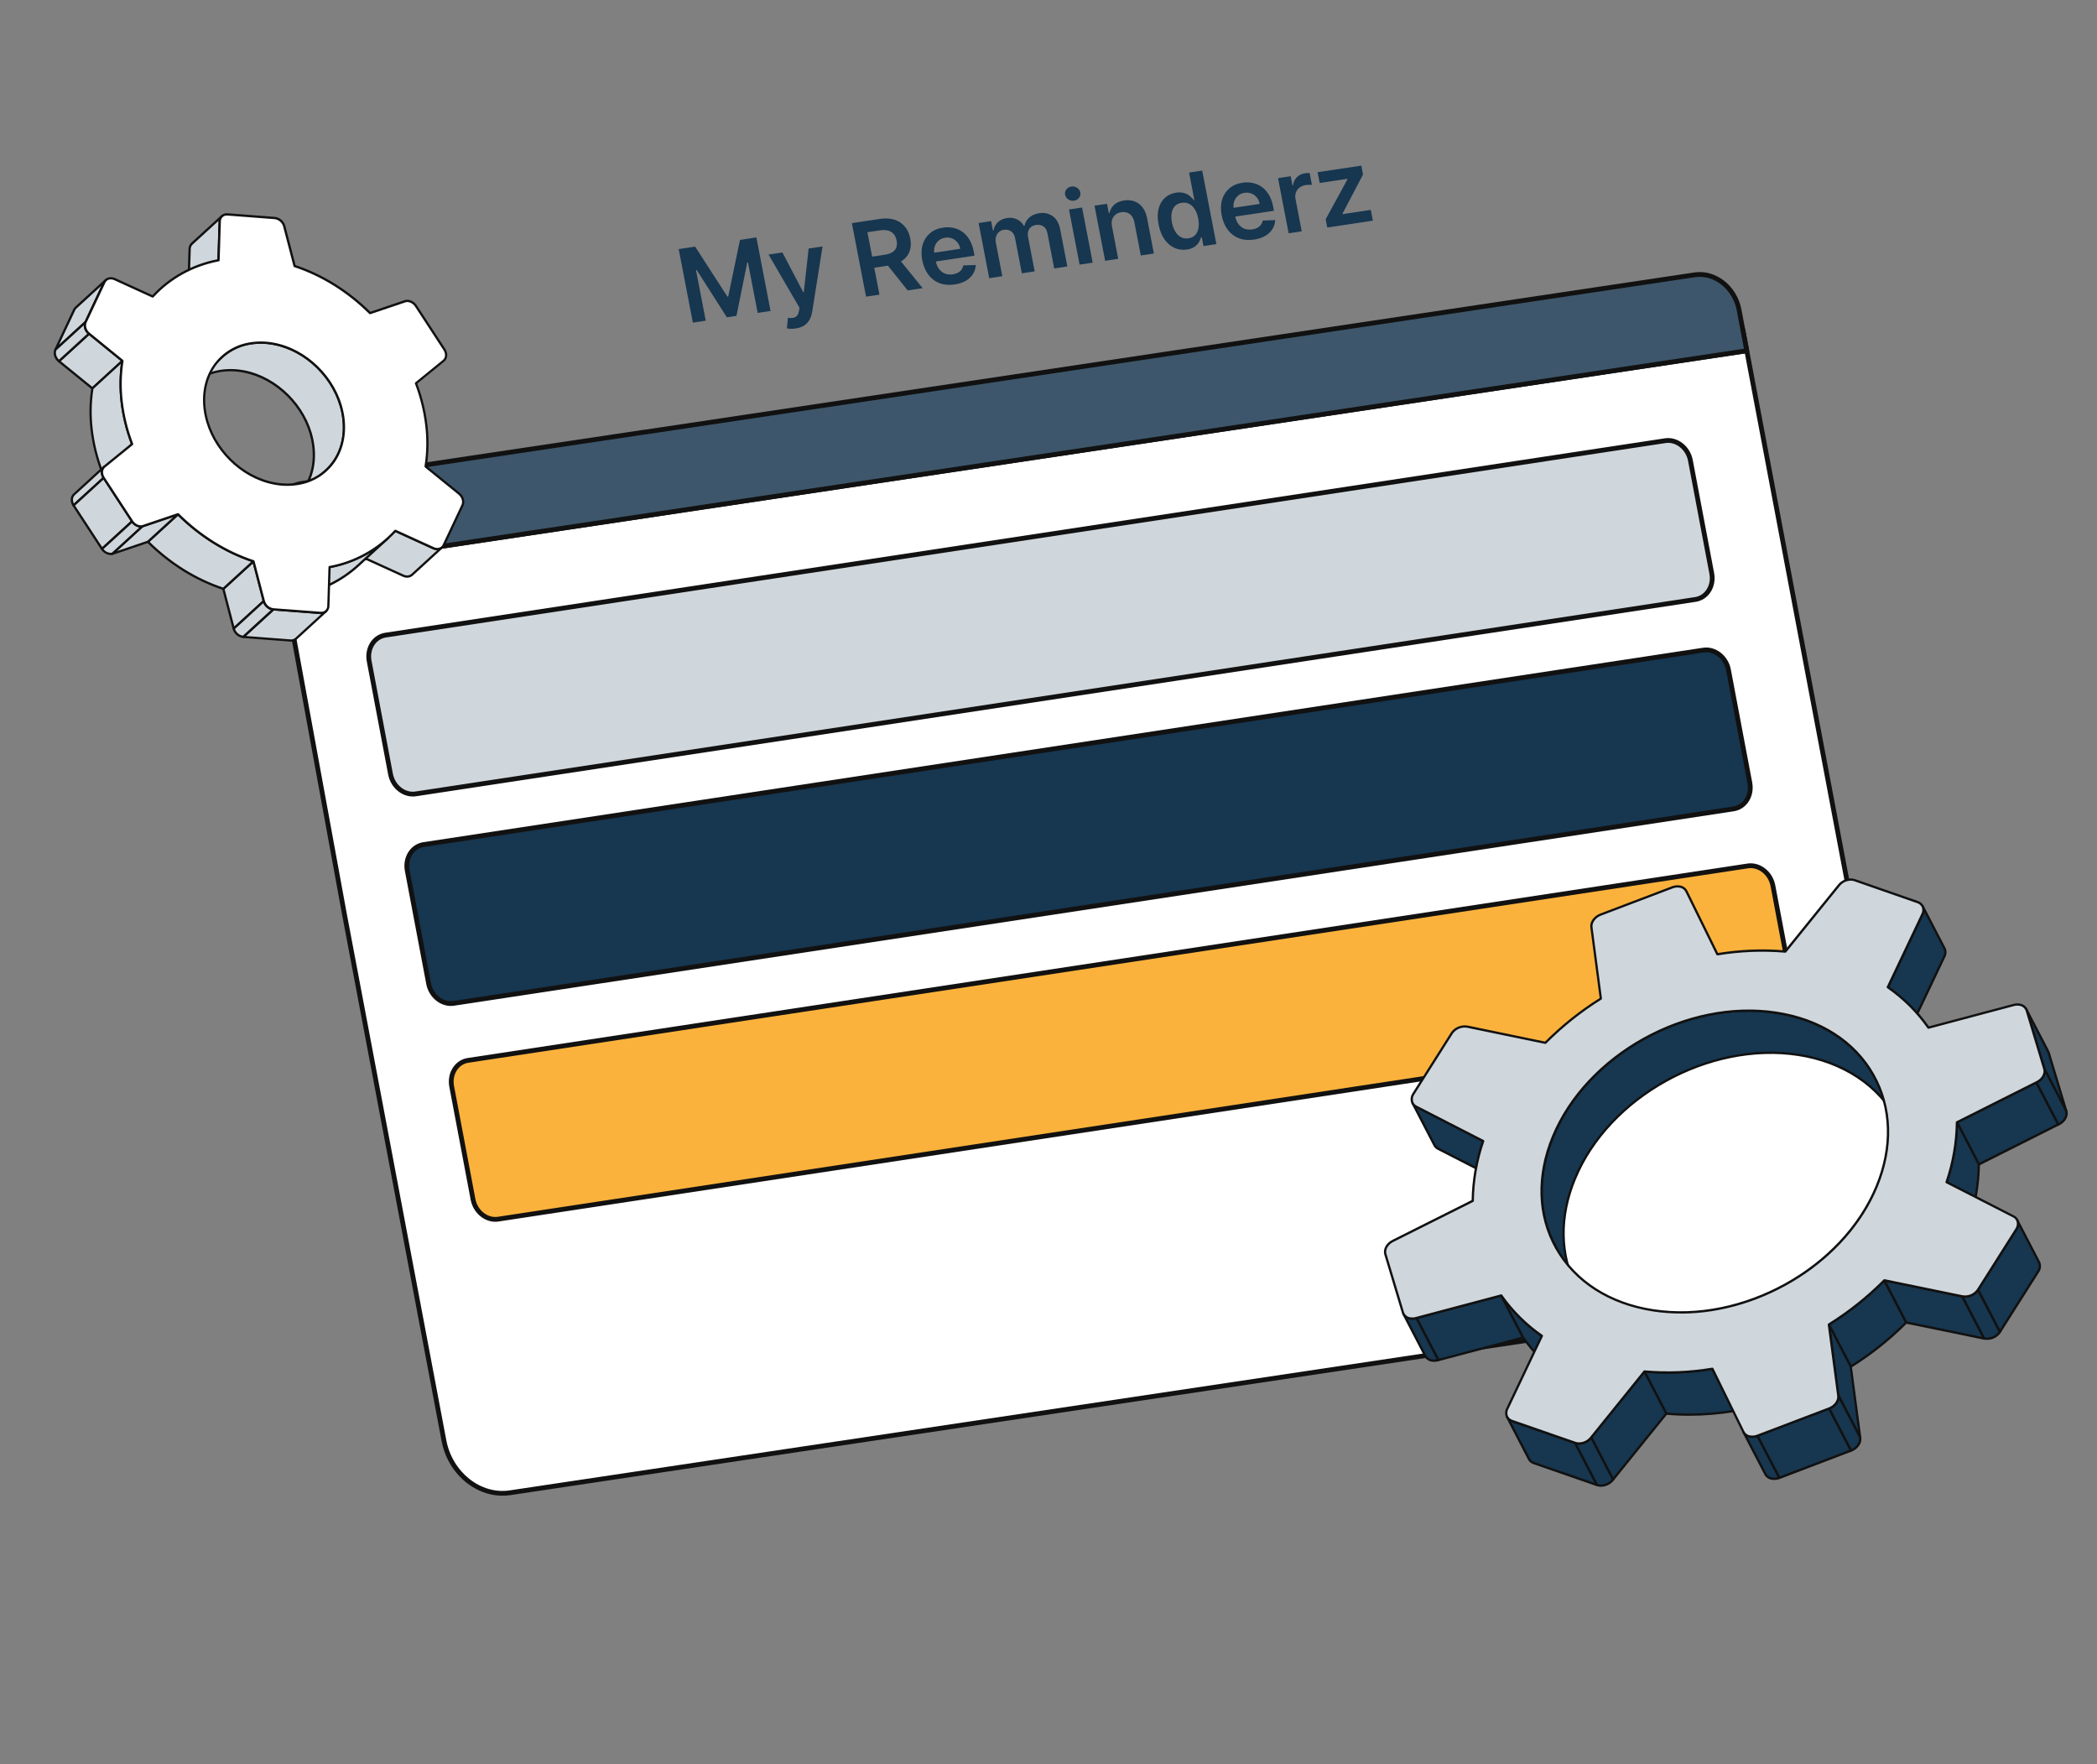 <svg width="315" height="265" viewBox="0 0 315 265" fill="none" xmlns="http://www.w3.org/2000/svg">
<rect x="0" y="0" width="315" height="265" fill="#808080" stroke="none"/>
<g clip-path="url(#clip0_561_17220)">
<path d="M287.101 183.385L261.792 49.507L262.393 52.686L42.279 85.668L51.764 137.459L66.689 216.411C67.635 221.412 72.076 224.913 76.605 224.235L280.609 193.667C285.146 192.987 288.046 188.387 287.101 183.385Z" fill="white"/>
<path d="M73.853 224.512C70.23 223.77 67.118 220.615 66.336 216.478L51.411 137.525L41.926 85.733C41.917 85.685 41.918 85.636 41.929 85.589C41.939 85.542 41.959 85.498 41.987 85.459C42.015 85.42 42.051 85.386 42.092 85.361C42.133 85.336 42.179 85.32 42.226 85.312L261.971 52.386L261.439 49.574C261.425 49.482 261.448 49.388 261.502 49.312C261.556 49.236 261.637 49.184 261.728 49.167C261.819 49.15 261.914 49.168 261.992 49.219C262.07 49.27 262.125 49.349 262.145 49.44L287.453 183.318C287.956 185.977 287.409 188.679 285.952 190.73C284.671 192.534 282.792 193.703 280.662 194.023L76.657 224.59C75.725 224.729 74.776 224.703 73.853 224.512ZM42.7 85.968L52.117 137.394L67.042 216.345C67.951 221.149 72.216 224.529 76.551 223.88L280.555 193.312C282.491 193.022 284.199 191.957 285.366 190.315C286.71 188.421 287.214 185.92 286.747 183.453L262.104 53.093L42.7 85.968Z" fill="#111111"/>
<path d="M262.393 52.686L261.792 49.507L261.232 46.541C260.596 43.178 257.61 40.825 254.568 41.28L96.959 64.897L96.957 64.886L45.368 72.61C42.291 73.071 40.314 76.198 40.955 79.59L42.28 85.668L99.087 77.161L99.086 77.156L262.393 52.686Z" fill="#3D566B"/>
<path d="M42.207 86.02C42.072 85.992 41.959 85.887 41.928 85.744L40.604 79.666C40.255 77.824 40.635 75.96 41.643 74.541C42.533 73.288 43.837 72.476 45.315 72.254L96.903 64.53C96.933 64.526 96.963 64.525 96.992 64.528L254.515 40.925C257.744 40.441 260.915 42.931 261.584 46.475L262.746 52.62C262.755 52.667 262.754 52.716 262.744 52.763C262.734 52.81 262.714 52.855 262.686 52.894C262.658 52.934 262.623 52.967 262.581 52.992C262.54 53.018 262.494 53.035 262.446 53.042L99.199 77.502C99.179 77.509 99.16 77.514 99.14 77.517L42.332 86.023C42.291 86.029 42.248 86.028 42.207 86.02ZM96.923 65.254L45.421 72.965C44.138 73.158 43.004 73.865 42.229 74.957C41.334 76.218 40.998 77.882 41.308 79.523L42.559 85.262L98.974 76.815C98.993 76.808 99.013 76.804 99.032 76.8L261.971 52.386L260.879 46.608C260.279 43.439 257.472 41.209 254.621 41.636L97.012 65.251C96.982 65.256 96.952 65.257 96.923 65.254Z" fill="#111111"/>
<path d="M57.925 95.402L250.153 66.195C251.876 65.937 253.565 67.269 253.925 69.169L257.133 86.139C257.492 88.039 256.385 89.79 254.662 90.048L62.434 119.255C60.711 119.513 59.022 118.181 58.662 116.281L55.454 99.311C55.095 97.41 56.202 95.66 57.925 95.402Z" fill="#D0D7DC"/>
<path d="M63.646 126.864L255.873 97.657C257.597 97.399 259.285 98.731 259.645 100.631L262.853 117.601C263.212 119.501 262.106 121.252 260.382 121.51L68.155 150.716C66.431 150.975 64.742 149.643 64.382 147.743L61.174 130.772C60.815 128.872 61.922 127.122 63.646 126.864Z" fill="#17364F"/>
<path d="M70.32 159.281L262.547 130.074C264.271 129.816 265.959 131.148 266.319 133.048L269.527 150.018C269.886 151.918 268.779 153.669 267.056 153.927L74.829 183.133C73.105 183.392 71.415 182.06 71.056 180.16L67.848 163.189C67.489 161.289 68.596 159.539 70.32 159.281Z" fill="#FBB23C"/>
<path d="M61.344 119.578C59.879 119.278 58.623 118.011 58.309 116.348L55.101 99.377C54.899 98.309 55.121 97.221 55.71 96.392C56.233 95.655 57.001 95.177 57.872 95.047L250.099 65.84C252.009 65.554 253.883 67.017 254.277 69.101L257.485 86.072C257.687 87.14 257.465 88.229 256.876 89.058C256.353 89.795 255.585 90.272 254.714 90.403L62.487 119.61C62.107 119.667 61.72 119.656 61.344 119.578ZM57.978 95.758C57.302 95.859 56.705 96.232 56.296 96.808C55.819 97.479 55.641 98.367 55.807 99.244L59.015 116.215C59.338 117.925 60.849 119.129 62.381 118.9L254.608 89.693C255.284 89.592 255.881 89.219 256.29 88.643C256.767 87.972 256.945 87.084 256.779 86.207L253.571 69.236C253.248 67.526 251.738 66.321 250.206 66.552L57.978 95.758Z" fill="#111111"/>
<path d="M67.064 151.04C65.6 150.74 64.344 149.473 64.03 147.81L60.822 130.839C60.62 129.771 60.842 128.683 61.431 127.854C61.954 127.117 62.722 126.639 63.593 126.508L255.82 97.302C257.729 97.016 259.603 98.479 259.998 100.563L263.206 117.534C263.407 118.602 263.186 119.691 262.596 120.52C262.073 121.257 261.305 121.734 260.435 121.865L68.208 151.072C67.828 151.129 67.441 151.118 67.064 151.04ZM63.699 127.22C63.023 127.321 62.426 127.694 62.016 128.27C61.54 128.941 61.362 129.829 61.528 130.706L64.736 147.677C65.059 149.387 66.569 150.591 68.102 150.362L260.329 121.155C261.005 121.054 261.602 120.681 262.011 120.105C262.488 119.434 262.666 118.546 262.5 117.669L259.292 100.698C258.969 98.988 257.459 97.783 255.927 98.013L63.699 127.22Z" fill="#111111"/>
<path d="M73.738 183.457C72.273 183.157 71.018 181.89 70.703 180.227L67.495 163.256C67.293 162.188 67.516 161.1 68.105 160.271C68.628 159.534 69.395 159.056 70.266 158.925L262.493 129.719C264.403 129.432 266.277 130.896 266.671 132.98L269.88 149.951C270.081 151.019 269.859 152.108 269.27 152.937C268.747 153.674 267.979 154.151 267.109 154.282L74.882 183.489C74.502 183.546 74.115 183.535 73.738 183.457ZM70.373 159.637C69.697 159.738 69.1 160.111 68.69 160.687C68.214 161.358 68.036 162.246 68.201 163.123L71.409 180.094C71.733 181.804 73.243 183.008 74.775 182.779L267.003 153.572C267.679 153.471 268.276 153.098 268.685 152.522C269.161 151.851 269.34 150.963 269.174 150.086L265.966 133.115C265.642 131.405 264.132 130.2 262.6 130.43L70.373 159.637Z" fill="#111111"/>
</g>
<path d="M101.951 37.414L104.418 37.044L109.261 44.554L109.392 44.534L111.154 36.034L113.62 35.664L115.747 46.711L113.813 47.001L112.352 39.412L112.248 39.427L110.629 47.445L109.184 47.662L104.651 40.55L104.548 40.565L106.012 48.171L104.078 48.461L101.951 37.414Z" fill="#17364F"/>
<path d="M119.522 49.342C119.254 49.382 119.001 49.398 118.765 49.389C118.533 49.383 118.345 49.363 118.2 49.329L118.364 47.74C118.666 47.779 118.929 47.781 119.152 47.743C119.376 47.706 119.56 47.606 119.704 47.444C119.852 47.285 119.956 47.04 120.015 46.709L120.098 46.236L115.444 38.233L117.53 37.92L120.657 43.888L120.744 43.875L121.468 37.329L123.559 37.016L122.007 46.805C121.935 47.267 121.801 47.674 121.604 48.025C121.408 48.38 121.14 48.668 120.798 48.89C120.461 49.114 120.036 49.265 119.522 49.342Z" fill="#17364F"/>
<path d="M130.091 44.561L127.964 33.514L132.136 32.888C132.991 32.76 133.736 32.8 134.372 33.008C135.012 33.216 135.532 33.563 135.931 34.051C136.334 34.534 136.603 35.129 136.738 35.833C136.875 36.542 136.841 37.179 136.637 37.747C136.436 38.309 136.07 38.777 135.538 39.149C135.005 39.517 134.311 39.766 133.457 39.894L130.485 40.339L130.165 38.678L132.865 38.273C133.365 38.198 133.761 38.069 134.053 37.884C134.345 37.696 134.541 37.458 134.642 37.169C134.746 36.876 134.76 36.533 134.685 36.141C134.609 35.749 134.467 35.427 134.258 35.173C134.048 34.916 133.77 34.739 133.424 34.643C133.077 34.544 132.652 34.532 132.148 34.607L130.301 34.884L132.106 44.258L130.091 44.561ZM134.874 38.693L138.592 43.286L136.343 43.623L132.674 39.023L134.874 38.693Z" fill="#17364F"/>
<path d="M143.405 42.731C142.569 42.856 141.813 42.792 141.138 42.538C140.466 42.28 139.906 41.857 139.458 41.269C139.009 40.678 138.701 39.949 138.534 39.083C138.37 38.23 138.389 37.458 138.591 36.766C138.796 36.069 139.159 35.496 139.68 35.048C140.2 34.597 140.859 34.311 141.655 34.192C142.17 34.114 142.671 34.124 143.159 34.221C143.65 34.314 144.104 34.505 144.521 34.794C144.942 35.083 145.305 35.476 145.609 35.974C145.913 36.469 146.135 37.079 146.275 37.806L146.39 38.404L139.551 39.43L139.297 38.114L144.252 37.371C144.176 36.997 144.03 36.677 143.815 36.41C143.599 36.139 143.332 35.94 143.013 35.814C142.698 35.687 142.352 35.652 141.975 35.709C141.573 35.769 141.239 35.919 140.972 36.159C140.705 36.395 140.516 36.682 140.406 37.021C140.299 37.355 140.279 37.707 140.347 38.078L140.568 39.227C140.661 39.709 140.829 40.109 141.073 40.428C141.316 40.743 141.615 40.968 141.969 41.104C142.322 41.236 142.712 41.27 143.14 41.206C143.426 41.163 143.677 41.084 143.894 40.971C144.11 40.853 144.287 40.703 144.427 40.519C144.567 40.335 144.658 40.12 144.7 39.873L146.575 39.803C146.552 40.302 146.412 40.756 146.156 41.164C145.902 41.569 145.542 41.907 145.077 42.181C144.611 42.45 144.054 42.634 143.405 42.731Z" fill="#17364F"/>
<path d="M148.595 41.786L147 33.501L148.88 33.219L149.151 34.627L149.249 34.613C149.331 34.112 149.548 33.698 149.898 33.372C150.249 33.042 150.702 32.835 151.26 32.752C151.825 32.667 152.328 32.732 152.768 32.947C153.211 33.158 153.557 33.486 153.806 33.929L153.893 33.916C153.989 33.428 154.23 33.015 154.616 32.676C155.004 32.333 155.501 32.116 156.106 32.025C156.873 31.91 157.546 32.057 158.124 32.466C158.702 32.875 159.08 33.542 159.258 34.466L160.329 40.027L158.357 40.323L157.345 35.064C157.246 34.55 157.036 34.194 156.715 33.998C156.393 33.799 156.033 33.729 155.635 33.788C155.16 33.859 154.818 34.063 154.606 34.398C154.398 34.728 154.339 35.128 154.429 35.595L155.424 40.763L153.495 41.052L152.467 35.712C152.385 35.284 152.189 34.962 151.879 34.745C151.572 34.529 151.211 34.452 150.795 34.514C150.512 34.556 150.269 34.667 150.065 34.845C149.86 35.02 149.714 35.248 149.626 35.527C149.537 35.803 149.526 36.112 149.592 36.454L150.562 41.492L148.595 41.786Z" fill="#17364F"/>
<path d="M162.171 39.751L160.576 31.466L162.542 31.171L164.137 39.456L162.171 39.751ZM161.338 30.142C161.027 30.189 160.739 30.126 160.475 29.955C160.21 29.78 160.05 29.547 159.994 29.256C159.937 28.961 160.001 28.694 160.186 28.455C160.371 28.213 160.619 28.069 160.93 28.022C161.245 27.975 161.533 28.039 161.794 28.214C162.058 28.386 162.219 28.619 162.276 28.913C162.332 29.205 162.267 29.472 162.083 29.714C161.902 29.952 161.653 30.095 161.338 30.142Z" fill="#17364F"/>
<path d="M167.039 34.026L167.973 38.881L166.007 39.176L164.412 30.891L166.291 30.609L166.562 32.017L166.66 32.002C166.763 31.509 166.998 31.095 167.365 30.759C167.736 30.422 168.233 30.207 168.856 30.113C169.432 30.027 169.957 30.074 170.432 30.255C170.91 30.435 171.311 30.739 171.636 31.167C171.964 31.596 172.19 32.141 172.314 32.803L173.329 38.078L171.363 38.373L170.405 33.4C170.299 32.846 170.071 32.434 169.721 32.165C169.374 31.895 168.948 31.798 168.441 31.874C168.097 31.926 167.805 32.047 167.566 32.238C167.33 32.425 167.163 32.67 167.065 32.974C166.971 33.276 166.962 33.627 167.039 34.026Z" fill="#17364F"/>
<path d="M178.3 37.483C177.644 37.581 177.026 37.502 176.443 37.245C175.861 36.988 175.358 36.564 174.935 35.973C174.512 35.381 174.213 34.631 174.038 33.721C173.861 32.8 173.863 32.001 174.046 31.322C174.231 30.64 174.553 30.097 175.012 29.695C175.471 29.29 176.021 29.039 176.662 28.943C177.15 28.87 177.568 28.892 177.915 29.011C178.262 29.125 178.549 29.284 178.778 29.486C179.006 29.685 179.191 29.878 179.331 30.064L179.412 30.051L178.617 25.92L180.589 25.624L182.715 36.671L180.782 36.961L180.53 35.655L180.411 35.673C180.348 35.89 180.243 36.126 180.094 36.381C179.945 36.633 179.728 36.861 179.444 37.067C179.159 37.272 178.778 37.411 178.3 37.483ZM178.54 35.798C178.957 35.736 179.29 35.571 179.54 35.304C179.79 35.034 179.952 34.686 180.027 34.26C180.102 33.835 180.087 33.354 179.984 32.818C179.881 32.282 179.715 31.828 179.487 31.455C179.262 31.082 178.982 30.808 178.647 30.632C178.315 30.456 177.937 30.4 177.513 30.464C177.075 30.529 176.731 30.698 176.481 30.968C176.232 31.239 176.071 31.585 175.999 32.006C175.928 32.428 175.941 32.895 176.04 33.41C176.14 33.927 176.303 34.378 176.53 34.762C176.759 35.142 177.043 35.427 177.382 35.617C177.723 35.803 178.109 35.863 178.54 35.798Z" fill="#17364F"/>
<path d="M188.383 35.988C187.547 36.113 186.791 36.049 186.116 35.795C185.444 35.537 184.884 35.114 184.435 34.526C183.986 33.935 183.678 33.206 183.511 32.339C183.347 31.487 183.366 30.715 183.568 30.022C183.773 29.326 184.136 28.753 184.657 28.305C185.178 27.853 185.836 27.568 186.633 27.448C187.147 27.371 187.648 27.381 188.137 27.478C188.628 27.571 189.082 27.762 189.499 28.051C189.919 28.339 190.282 28.733 190.587 29.231C190.891 29.725 191.112 30.336 191.252 31.062L191.367 31.661L184.528 32.686L184.275 31.37L189.229 30.627C189.154 30.254 189.008 29.934 188.793 29.666C188.576 29.395 188.309 29.197 187.99 29.071C187.675 28.944 187.33 28.909 186.953 28.965C186.551 29.026 186.217 29.176 185.95 29.415C185.682 29.652 185.493 29.939 185.383 30.277C185.276 30.611 185.257 30.964 185.324 31.335L185.546 32.484C185.638 32.966 185.807 33.366 186.051 33.685C186.294 34 186.592 34.225 186.946 34.361C187.3 34.492 187.69 34.526 188.117 34.462C188.404 34.419 188.655 34.341 188.871 34.227C189.087 34.11 189.265 33.959 189.405 33.776C189.545 33.592 189.635 33.377 189.677 33.13L191.553 33.059C191.53 33.559 191.39 34.013 191.133 34.421C190.879 34.825 190.52 35.164 190.054 35.437C189.588 35.707 189.031 35.89 188.383 35.988Z" fill="#17364F"/>
<path d="M193.573 35.043L191.978 26.758L193.885 26.472L194.15 27.853L194.237 27.84C194.297 27.339 194.487 26.931 194.807 26.617C195.129 26.298 195.529 26.103 196.007 26.032C196.116 26.015 196.238 26.003 196.375 25.993C196.514 25.98 196.63 25.975 196.724 25.98L197.07 27.776C196.981 27.76 196.844 27.754 196.659 27.76C196.476 27.761 196.302 27.774 196.135 27.799C195.777 27.853 195.469 27.979 195.213 28.176C194.96 28.37 194.777 28.613 194.666 28.908C194.555 29.202 194.534 29.525 194.602 29.878L195.539 34.748L193.573 35.043Z" fill="#17364F"/>
<path d="M199.376 34.173L199.138 32.932L202.409 26.931L202.395 26.861L198.234 27.485L197.923 25.867L204.49 24.882L204.747 26.214L201.664 32.093L201.678 32.163L205.915 31.528L206.226 33.146L199.376 34.173Z" fill="#17364F"/>
<g clip-path="url(#clip1_561_17220)">
<path d="M212.806 166.269L222.792 171.392L226.081 177.717L216.094 172.595C215.831 172.482 215.614 172.282 215.479 172.029L212.192 165.704C212.326 165.957 212.543 166.156 212.806 166.269Z" fill="#17364F"/>
<path d="M226.081 177.889C226.054 177.889 226.027 177.883 226.002 177.87L216.016 172.747C215.721 172.617 215.479 172.392 215.328 172.108L212.039 165.783C212.019 165.741 212.016 165.693 212.031 165.649C212.046 165.605 212.078 165.569 212.119 165.548C212.161 165.528 212.209 165.525 212.253 165.54C212.297 165.555 212.334 165.586 212.354 165.628C212.471 165.847 212.659 166.019 212.887 166.116L222.873 171.239C222.905 171.255 222.931 171.281 222.947 171.313L226.236 177.638C226.249 177.664 226.256 177.693 226.255 177.723C226.254 177.753 226.245 177.781 226.23 177.806C226.215 177.832 226.193 177.853 226.167 177.867C226.142 177.881 226.112 177.889 226.083 177.889H226.081ZM212.77 166.444L215.632 171.943C215.75 172.161 215.938 172.333 216.165 172.431L225.681 177.313L222.669 171.521L212.77 166.444Z" fill="#111111"/>
<path d="M288.75 137.407C288.864 137.214 288.928 136.996 288.938 136.773C288.948 136.549 288.902 136.327 288.805 136.125L292.094 142.45C292.189 142.653 292.234 142.875 292.224 143.098C292.214 143.322 292.15 143.539 292.037 143.732L286.871 154.617L283.584 148.291L288.75 137.407Z" fill="#17364F"/>
<path d="M286.871 154.786C286.839 154.786 286.809 154.778 286.782 154.762C286.756 154.746 286.734 154.723 286.719 154.695L283.431 148.37C283.419 148.346 283.413 148.32 283.413 148.293C283.413 148.267 283.419 148.241 283.431 148.217L288.596 137.333C288.696 137.164 288.754 136.975 288.764 136.779C288.773 136.584 288.736 136.389 288.653 136.212C288.643 136.192 288.637 136.17 288.635 136.148C288.633 136.125 288.635 136.102 288.642 136.081C288.649 136.059 288.66 136.039 288.675 136.022C288.689 136.005 288.707 135.991 288.727 135.98C288.747 135.97 288.769 135.963 288.792 135.962C288.814 135.96 288.837 135.962 288.858 135.969C288.88 135.976 288.9 135.987 288.917 136.002C288.935 136.016 288.949 136.034 288.959 136.054L292.246 142.379C292.355 142.606 292.407 142.856 292.397 143.107C292.388 143.358 292.317 143.603 292.191 143.821L287.034 154.697C287.02 154.726 286.998 154.75 286.971 154.768C286.944 154.785 286.913 154.794 286.881 154.795L286.871 154.786ZM283.776 148.287L286.871 154.229L291.889 143.658C291.99 143.489 292.049 143.298 292.059 143.101C292.069 142.904 292.031 142.708 291.947 142.529L289.074 137.016C289.038 137.179 288.98 137.336 288.902 137.484L283.776 148.287Z" fill="#111111"/>
<path d="M233.51 186.989L236.797 193.315C234.39 188.699 234.136 182.96 236.572 177.069C241.678 164.724 256.703 156.392 270.131 158.457C277.152 159.538 282.345 163.246 284.975 168.304L281.687 161.978C279.058 156.921 273.863 153.214 266.842 152.132C253.414 150.07 238.389 158.399 233.283 170.744C230.847 176.634 231.11 182.374 233.51 186.989Z" fill="#17364F"/>
<path d="M236.798 193.487C236.766 193.487 236.735 193.478 236.708 193.462C236.681 193.445 236.659 193.422 236.645 193.394V193.385L233.361 187.068C230.843 182.224 230.76 176.404 233.129 170.678C238.254 158.285 253.394 149.886 266.874 151.962C273.645 153.005 279.102 156.625 281.844 161.899L285.131 168.224C285.143 168.245 285.151 168.267 285.154 168.29C285.158 168.314 285.156 168.338 285.15 168.36C285.144 168.383 285.133 168.404 285.118 168.423C285.103 168.441 285.085 168.456 285.064 168.467C285.043 168.478 285.02 168.484 284.996 168.486C284.973 168.488 284.949 168.484 284.927 168.476C284.904 168.468 284.884 168.456 284.867 168.44C284.85 168.424 284.836 168.404 284.826 168.383C282.136 163.208 276.772 159.653 270.109 158.627C256.771 156.577 241.8 164.879 236.731 177.141C234.403 182.772 234.481 188.483 236.951 193.242C236.961 193.263 236.968 193.285 236.97 193.307C236.972 193.33 236.969 193.352 236.962 193.374C236.955 193.395 236.944 193.415 236.93 193.433C236.915 193.45 236.897 193.464 236.877 193.474C236.852 193.484 236.825 193.488 236.798 193.487ZM233.671 186.91L235.39 190.21C234.214 186.099 234.556 181.523 236.421 177.004C241.548 164.609 256.686 156.211 270.166 158.287C275.641 159.129 280.255 161.657 283.271 165.381L281.543 162.057C278.854 156.883 273.489 153.326 266.826 152.302C253.492 150.252 238.52 158.553 233.452 170.809C231.114 176.44 231.192 182.159 233.671 186.91Z" fill="#111111"/>
<path d="M210.819 197.365L214.108 203.691C214.213 203.879 214.362 204.039 214.541 204.158C214.72 204.278 214.925 204.353 215.139 204.378C215.45 204.423 215.767 204.397 216.066 204.301L212.784 197.975C212.486 198.071 212.17 198.097 211.859 198.053C211.644 198.028 211.438 197.953 211.257 197.833C211.076 197.714 210.926 197.554 210.819 197.365Z" fill="#17364F"/>
<path d="M215.434 204.571C215.33 204.571 215.225 204.564 215.121 204.548C214.88 204.521 214.648 204.437 214.446 204.303C214.243 204.169 214.075 203.988 213.956 203.777L210.667 197.445C210.646 197.404 210.642 197.357 210.656 197.313C210.67 197.27 210.701 197.234 210.741 197.213C210.782 197.192 210.829 197.188 210.872 197.201C210.916 197.215 210.952 197.246 210.973 197.286C211.068 197.451 211.2 197.59 211.358 197.694C211.517 197.798 211.698 197.862 211.886 197.883C212.17 197.924 212.46 197.899 212.734 197.811C212.772 197.798 212.814 197.8 212.852 197.816C212.889 197.832 212.92 197.86 212.938 197.896L216.225 204.222C216.236 204.244 216.243 204.269 216.244 204.294C216.245 204.319 216.24 204.344 216.231 204.367C216.221 204.39 216.206 204.41 216.188 204.427C216.169 204.444 216.148 204.457 216.124 204.464C215.901 204.535 215.668 204.571 215.434 204.571ZM211.396 198.106L214.262 203.605C214.356 203.769 214.488 203.909 214.647 204.012C214.805 204.116 214.986 204.181 215.175 204.201C215.39 204.233 215.609 204.226 215.821 204.181L212.697 198.178C212.417 198.249 212.125 198.264 211.838 198.223C211.686 198.203 211.538 198.164 211.396 198.106Z" fill="#111111"/>
<path d="M212.786 197.975L216.074 204.301L228.799 200.924L225.511 194.599L212.786 197.975Z" fill="#17364F"/>
<path d="M216.074 204.472C216.042 204.472 216.011 204.463 215.984 204.447C215.957 204.431 215.935 204.407 215.921 204.379L212.632 198.054C212.621 198.031 212.615 198.005 212.615 197.98C212.615 197.954 212.621 197.929 212.632 197.906C212.642 197.882 212.657 197.861 212.677 197.844C212.696 197.827 212.719 197.815 212.744 197.808L225.465 194.431C225.503 194.421 225.543 194.425 225.578 194.441C225.614 194.457 225.643 194.484 225.661 194.519L228.95 200.844C228.961 200.867 228.966 200.893 228.966 200.918C228.966 200.944 228.961 200.969 228.95 200.992C228.939 201.016 228.924 201.037 228.904 201.054C228.885 201.071 228.861 201.083 228.836 201.09L216.117 204.463C216.103 204.468 216.088 204.471 216.074 204.472ZM213.041 198.086L216.166 204.101L228.553 200.813L225.427 194.799L213.041 198.086Z" fill="#111111"/>
<path d="M307.656 157.921C307.691 157.988 307.719 158.057 307.74 158.129L310.377 166.879L307.089 160.555L304.452 151.804C304.431 151.732 304.403 151.662 304.369 151.596L307.656 157.921Z" fill="#17364F"/>
<path d="M310.379 167.052C310.347 167.052 310.316 167.044 310.289 167.028C310.262 167.012 310.24 166.988 310.226 166.961L306.937 160.635C306.933 160.625 306.929 160.615 306.927 160.604L304.29 151.853C304.27 151.793 304.246 151.736 304.217 151.681C304.205 151.661 304.197 151.638 304.194 151.615C304.19 151.591 304.192 151.568 304.198 151.545C304.204 151.522 304.215 151.501 304.23 151.483C304.245 151.464 304.264 151.449 304.285 151.438C304.305 151.427 304.328 151.421 304.352 151.419C304.376 151.418 304.399 151.421 304.421 151.429C304.444 151.437 304.464 151.449 304.481 151.465C304.499 151.482 304.512 151.501 304.522 151.523L307.809 157.848C307.847 157.924 307.879 158.004 307.905 158.085L310.542 166.832C310.554 166.873 310.551 166.917 310.532 166.955C310.514 166.993 310.482 167.024 310.442 167.04C310.422 167.048 310.4 167.052 310.379 167.052ZM307.25 160.491L309.684 165.172L307.577 158.178C307.558 158.119 307.533 158.061 307.504 158.006L305.115 153.408L307.25 160.491Z" fill="#111111"/>
<path d="M225.511 194.599L228.8 200.924C230.463 203.291 232.53 205.347 234.906 206.999L231.618 200.673C229.242 199.021 227.175 196.965 225.511 194.599Z" fill="#17364F"/>
<path d="M234.905 207.168C234.87 207.169 234.835 207.158 234.806 207.137C232.413 205.477 230.332 203.408 228.658 201.027C228.653 201.021 228.649 201.015 228.646 201.008L225.359 194.682C225.344 194.644 225.344 194.603 225.357 194.564C225.371 194.526 225.397 194.494 225.432 194.473C225.467 194.452 225.509 194.445 225.549 194.452C225.589 194.459 225.625 194.479 225.651 194.511C227.304 196.86 229.357 198.902 231.716 200.542C231.739 200.558 231.758 200.579 231.77 200.604L235.058 206.928C235.072 206.954 235.078 206.983 235.077 207.013C235.076 207.042 235.068 207.071 235.052 207.096C235.037 207.121 235.015 207.142 234.99 207.157C234.964 207.171 234.935 207.179 234.905 207.179V207.168ZM228.947 200.834C230.456 202.984 232.304 204.875 234.419 206.434L231.484 200.788C229.657 199.511 228.009 197.997 226.581 196.286L228.947 200.834Z" fill="#111111"/>
<path d="M293.965 168.587L297.252 174.913L309.192 168.917L305.905 162.592L293.965 168.587Z" fill="#17364F"/>
<path d="M297.252 175.079C297.221 175.079 297.19 175.071 297.163 175.054C297.136 175.038 297.114 175.015 297.099 174.987L293.812 168.661C293.802 168.641 293.796 168.619 293.794 168.596C293.792 168.574 293.795 168.551 293.802 168.529C293.809 168.508 293.82 168.488 293.835 168.471C293.85 168.453 293.868 168.439 293.888 168.429L305.827 162.434C305.868 162.413 305.915 162.409 305.958 162.423C306.001 162.437 306.037 162.467 306.058 162.508L309.345 168.833C309.355 168.853 309.362 168.875 309.364 168.898C309.366 168.921 309.364 168.944 309.357 168.965C309.349 168.987 309.338 169.007 309.323 169.024C309.308 169.041 309.289 169.055 309.269 169.065L297.33 175.066C297.306 175.077 297.279 175.081 297.252 175.079ZM294.198 168.658L297.326 174.672L308.96 168.83L305.831 162.815L294.198 168.658Z" fill="#111111"/>
<path d="M305.905 162.591L309.193 168.916C310.084 168.509 310.603 167.621 310.378 166.878L307.089 160.555C307.316 161.297 306.797 162.184 305.905 162.591Z" fill="#17364F"/>
<path d="M309.194 169.089C309.162 169.089 309.131 169.08 309.105 169.064C309.078 169.048 309.056 169.024 309.041 168.996L305.752 162.671C305.743 162.65 305.739 162.627 305.739 162.604C305.739 162.581 305.743 162.558 305.752 162.537C305.76 162.515 305.772 162.494 305.787 162.477C305.803 162.459 305.822 162.445 305.843 162.435C306.655 162.066 307.135 161.262 306.933 160.605C306.92 160.564 306.922 160.519 306.94 160.48C306.958 160.44 306.99 160.409 307.03 160.392C307.07 160.375 307.115 160.374 307.156 160.389C307.197 160.404 307.23 160.434 307.25 160.473L310.537 166.798C310.542 166.808 310.546 166.817 310.549 166.828C310.801 167.659 310.253 168.623 309.271 169.072C309.247 169.083 309.221 169.089 309.194 169.089ZM306.139 162.667L309.268 168.682C309.985 168.288 310.394 167.551 310.219 166.938L307.274 161.267C307.193 161.567 307.051 161.846 306.855 162.088C306.66 162.329 306.416 162.526 306.139 162.667Z" fill="#111111"/>
<path d="M292.404 177.576L295.693 183.901C296.681 181.004 297.208 177.969 297.252 174.907L293.965 168.582C293.919 171.642 293.393 174.675 292.404 177.571" fill="#17364F"/>
<path d="M295.693 184.074C295.662 184.074 295.631 184.065 295.604 184.049C295.577 184.032 295.555 184.009 295.54 183.981L292.253 177.657C292.242 177.637 292.236 177.614 292.234 177.591C292.232 177.568 292.234 177.545 292.241 177.523C293.223 174.644 293.745 171.629 293.788 168.588C293.789 168.55 293.803 168.513 293.827 168.484C293.851 168.454 293.883 168.433 293.92 168.425C293.957 168.416 293.996 168.419 294.031 168.435C294.065 168.45 294.094 168.477 294.112 168.51L297.4 174.836C297.413 174.861 297.419 174.888 297.419 174.916C297.375 177.994 296.846 181.045 295.851 183.959C295.841 183.991 295.821 184.019 295.794 184.039C295.768 184.06 295.735 184.073 295.702 184.075L295.693 184.074ZM292.599 177.563L295.664 183.46C296.562 180.712 297.041 177.845 297.087 174.954L294.129 169.263C294.017 172.089 293.499 174.884 292.592 177.563H292.599Z" fill="#111111"/>
<path d="M247.017 206.022L250.304 212.347C253.71 212.641 257.14 212.504 260.512 211.94L257.223 205.614C253.852 206.179 250.422 206.316 247.017 206.022Z" fill="#17364F"/>
<path d="M253.754 212.673C252.586 212.673 251.43 212.622 250.288 212.52C250.259 212.517 250.231 212.507 250.207 212.491C250.183 212.475 250.164 212.453 250.15 212.427L246.863 206.102C246.848 206.075 246.84 206.046 246.84 206.016C246.84 205.985 246.848 205.956 246.863 205.93C246.881 205.904 246.905 205.883 246.933 205.87C246.961 205.856 246.992 205.851 247.023 205.854C250.415 206.148 253.83 206.012 257.187 205.449C257.222 205.443 257.259 205.448 257.292 205.465C257.324 205.481 257.351 205.507 257.367 205.54L260.661 211.862C260.673 211.886 260.68 211.913 260.68 211.94C260.68 211.967 260.673 211.994 260.661 212.018C260.649 212.042 260.631 212.063 260.609 212.079C260.588 212.096 260.562 212.106 260.535 212.111C258.294 212.482 256.026 212.67 253.754 212.673ZM250.413 212.185C253.695 212.461 256.998 212.335 260.248 211.808L257.128 205.804C253.885 206.339 250.589 206.478 247.312 206.22L250.413 212.185Z" fill="#111111"/>
<path d="M227.127 213.456L236.613 216.749L239.901 223.074L230.414 219.782C230.098 219.68 229.835 219.46 229.678 219.168L226.389 212.843C226.546 213.135 226.811 213.355 227.127 213.456Z" fill="#17364F"/>
<path d="M239.901 223.246C239.881 223.246 239.862 223.243 239.844 223.236L230.358 219.944C230.001 219.831 229.702 219.585 229.524 219.256L226.237 212.931C226.217 212.891 226.214 212.844 226.228 212.801C226.241 212.759 226.271 212.723 226.311 212.702C226.351 212.681 226.397 212.677 226.44 212.69C226.483 212.703 226.52 212.732 226.541 212.771C226.679 213.022 226.908 213.211 227.181 213.297L236.667 216.589C236.708 216.603 236.743 216.633 236.763 216.672L240.052 222.997C240.069 223.028 240.077 223.064 240.073 223.099C240.069 223.135 240.055 223.168 240.031 223.195C240.014 223.212 239.994 223.226 239.971 223.234C239.949 223.243 239.925 223.247 239.901 223.246ZM226.966 213.572L229.832 219.083C229.968 219.336 230.197 219.526 230.471 219.614L239.55 222.763L236.492 216.888L227.069 213.623L226.966 213.572Z" fill="#111111"/>
<path d="M239.019 215.926L242.306 222.251L250.303 212.348L247.016 206.022L239.019 215.926Z" fill="#17364F"/>
<path d="M242.306 222.423H242.289C242.26 222.42 242.233 222.411 242.209 222.395C242.186 222.379 242.166 222.357 242.153 222.332L238.866 216.007C238.851 215.977 238.844 215.943 238.848 215.91C238.851 215.877 238.864 215.845 238.885 215.819L246.882 205.914C246.9 205.892 246.924 205.875 246.95 205.864C246.976 205.854 247.005 205.849 247.034 205.853C247.062 205.856 247.089 205.865 247.112 205.881C247.135 205.897 247.154 205.919 247.168 205.944L250.456 212.269C250.472 212.299 250.478 212.332 250.475 212.365C250.471 212.399 250.458 212.43 250.437 212.456L242.438 222.359C242.422 222.379 242.402 222.395 242.379 222.406C242.356 222.417 242.331 222.423 242.306 222.423ZM239.222 215.946L242.337 221.94L250.099 212.327L246.984 206.335L239.222 215.946Z" fill="#111111"/>
<path d="M236.613 216.749L239.901 223.075C239.999 223.107 240.099 223.132 240.201 223.147C240.599 223.194 241.003 223.136 241.373 222.979C241.742 222.822 242.064 222.571 242.306 222.251L239.02 215.928C238.776 216.247 238.454 216.497 238.084 216.654C237.715 216.811 237.311 216.869 236.912 216.823C236.81 216.806 236.71 216.781 236.613 216.749Z" fill="#17364F"/>
<path d="M240.482 223.34C240.378 223.339 240.275 223.331 240.173 223.316C240.061 223.299 239.951 223.272 239.844 223.235C239.803 223.221 239.768 223.191 239.748 223.152L236.461 216.835C236.445 216.805 236.439 216.77 236.443 216.736C236.446 216.702 236.46 216.67 236.483 216.644C236.505 216.618 236.535 216.599 236.568 216.59C236.601 216.581 236.637 216.582 236.669 216.593C236.756 216.623 236.846 216.645 236.937 216.66C237.305 216.702 237.678 216.648 238.019 216.502C238.359 216.357 238.657 216.126 238.882 215.832C238.899 215.809 238.922 215.79 238.948 215.778C238.975 215.766 239.004 215.761 239.033 215.763C239.062 215.766 239.089 215.775 239.113 215.791C239.137 215.807 239.157 215.829 239.17 215.854L242.459 222.18C242.474 222.208 242.48 222.241 242.478 222.273C242.475 222.305 242.463 222.336 242.444 222.362C242.211 222.661 241.914 222.905 241.574 223.074C241.235 223.243 240.861 223.334 240.482 223.34ZM240.021 222.931C240.089 222.95 240.157 222.965 240.226 222.977C240.576 223.017 240.931 222.97 241.258 222.84C241.586 222.71 241.876 222.501 242.103 222.231L238.985 216.232C238.724 216.508 238.405 216.721 238.05 216.855C237.696 216.99 237.315 217.042 236.937 217.007L240.021 222.931Z" fill="#111111"/>
<path d="M274.722 198.965L278.01 205.29C281.036 203.406 283.834 201.178 286.348 198.651L283.059 192.325C280.546 194.853 277.748 197.081 274.722 198.965Z" fill="#17364F"/>
<path d="M278.01 205.466H277.963C277.94 205.459 277.919 205.448 277.901 205.433C277.882 205.418 277.867 205.399 277.857 205.378L274.568 199.047C274.549 199.009 274.544 198.965 274.556 198.924C274.567 198.882 274.594 198.847 274.63 198.824C277.644 196.946 280.432 194.726 282.937 192.208C282.956 192.189 282.979 192.174 283.005 192.165C283.031 192.156 283.059 192.154 283.086 192.158C283.113 192.163 283.138 192.173 283.16 192.189C283.182 192.205 283.199 192.225 283.212 192.249L286.5 198.575C286.517 198.607 286.523 198.644 286.518 198.68C286.512 198.717 286.495 198.75 286.469 198.776C283.946 201.312 281.138 203.548 278.101 205.44C278.073 205.457 278.042 205.466 278.01 205.466ZM274.946 199.03L278.075 205.045C280.994 203.212 283.699 201.057 286.138 198.621L283.009 192.617C280.567 195.047 277.863 197.198 274.946 199.03Z" fill="#111111"/>
<path d="M283.061 192.329L286.348 198.654L298.053 201.067L294.766 194.742L283.061 192.329Z" fill="#17364F"/>
<path d="M298.054 201.238H298.02L286.314 198.833C286.289 198.828 286.265 198.817 286.245 198.801C286.224 198.786 286.208 198.766 286.196 198.743L282.909 192.418C282.894 192.389 282.888 192.357 282.89 192.325C282.893 192.292 282.905 192.262 282.924 192.236C282.944 192.21 282.97 192.19 283.001 192.178C283.031 192.167 283.064 192.164 283.096 192.17L294.802 194.576C294.827 194.581 294.851 194.592 294.871 194.607C294.892 194.623 294.908 194.643 294.92 194.666L298.207 200.991C298.222 201.02 298.228 201.052 298.226 201.084C298.223 201.116 298.211 201.147 298.192 201.173C298.175 201.194 298.154 201.21 298.131 201.222C298.107 201.233 298.081 201.239 298.054 201.238ZM286.464 198.503L297.736 200.824L294.652 194.892L283.38 192.571L286.464 198.503Z" fill="#111111"/>
<path d="M302.877 184.673C303.02 184.469 303.107 184.231 303.129 183.983C303.151 183.734 303.107 183.484 303 183.259L306.289 189.584C306.394 189.81 306.438 190.06 306.417 190.308C306.395 190.556 306.308 190.794 306.165 190.998L300.41 200.08L297.121 193.755L302.877 184.673Z" fill="#17364F"/>
<path d="M300.41 200.251H300.402C300.372 200.25 300.343 200.241 300.318 200.225C300.292 200.209 300.272 200.187 300.257 200.16L296.969 193.833C296.954 193.807 296.946 193.777 296.946 193.747C296.946 193.717 296.954 193.687 296.969 193.661L302.726 184.58C302.852 184.401 302.929 184.192 302.949 183.975C302.97 183.757 302.933 183.538 302.843 183.339C302.831 183.319 302.823 183.296 302.819 183.273C302.816 183.25 302.817 183.226 302.824 183.203C302.83 183.18 302.841 183.159 302.856 183.141C302.871 183.122 302.889 183.107 302.91 183.097C302.931 183.086 302.954 183.079 302.978 183.078C303.001 183.076 303.025 183.079 303.047 183.087C303.069 183.095 303.09 183.107 303.107 183.124C303.124 183.14 303.138 183.159 303.147 183.181L306.443 189.513C306.561 189.766 306.611 190.045 306.588 190.323C306.565 190.601 306.469 190.868 306.31 191.098L300.555 200.167C300.54 200.192 300.519 200.213 300.494 200.228C300.468 200.243 300.44 200.251 300.41 200.251ZM297.316 193.763L300.421 199.734L306.017 190.905C306.143 190.726 306.22 190.517 306.24 190.299C306.261 190.081 306.224 189.862 306.133 189.663L303.269 184.154C303.223 184.37 303.139 184.577 303.02 184.764L297.316 193.763Z" fill="#111111"/>
<path d="M294.767 194.741L298.054 201.067C298.5 201.147 298.96 201.097 299.378 200.922C299.796 200.747 300.155 200.455 300.41 200.08L297.122 193.755C296.867 194.129 296.508 194.422 296.09 194.597C295.672 194.772 295.213 194.822 294.767 194.741Z" fill="#17364F"/>
<path d="M298.452 201.269C298.31 201.269 298.167 201.257 298.026 201.234C298 201.23 297.975 201.219 297.954 201.204C297.932 201.188 297.915 201.168 297.902 201.145L294.614 194.819C294.599 194.791 294.592 194.759 294.595 194.727C294.597 194.695 294.608 194.665 294.627 194.639C294.646 194.612 294.673 194.592 294.703 194.579C294.734 194.567 294.767 194.564 294.799 194.57C295.212 194.645 295.638 194.599 296.025 194.438C296.413 194.277 296.745 194.007 296.982 193.661C296.999 193.636 297.021 193.615 297.048 193.602C297.074 193.588 297.104 193.581 297.134 193.582C297.164 193.583 297.194 193.593 297.219 193.609C297.245 193.625 297.266 193.648 297.28 193.675L300.562 199.995C300.577 200.021 300.585 200.051 300.585 200.081C300.585 200.111 300.577 200.141 300.562 200.167C300.33 200.512 300.016 200.794 299.647 200.986C299.279 201.179 298.868 201.276 298.452 201.269ZM298.165 200.908C298.55 200.963 298.942 200.914 299.302 200.766C299.661 200.618 299.975 200.377 300.209 200.067L297.096 194.077C296.844 194.364 296.531 194.59 296.179 194.739C295.828 194.888 295.447 194.955 295.066 194.936L298.165 200.908Z" fill="#111111"/>
<path d="M261.892 215.118L265.181 221.444C265.286 221.632 265.434 221.792 265.614 221.911C265.793 222.031 265.998 222.106 266.212 222.131C266.575 222.181 266.944 222.137 267.285 222.004L263.996 215.678C263.656 215.812 263.287 215.856 262.925 215.806C262.711 215.78 262.506 215.705 262.327 215.586C262.148 215.466 261.999 215.306 261.894 215.118" fill="#17364F"/>
<path d="M266.505 222.314C266.4 222.315 266.295 222.307 266.191 222.292C265.95 222.264 265.718 222.178 265.516 222.043C265.314 221.908 265.147 221.727 265.029 221.515L261.742 215.192C261.729 215.171 261.721 215.149 261.718 215.126C261.715 215.102 261.716 215.078 261.723 215.056C261.729 215.033 261.74 215.012 261.755 214.993C261.769 214.975 261.788 214.96 261.809 214.949C261.83 214.938 261.853 214.932 261.876 214.93C261.9 214.928 261.924 214.932 261.946 214.94C261.968 214.948 261.989 214.96 262.006 214.976C262.023 214.992 262.037 215.012 262.046 215.033C262.14 215.197 262.272 215.336 262.43 215.439C262.588 215.542 262.768 215.607 262.955 215.628C263.288 215.674 263.627 215.633 263.939 215.509C263.978 215.494 264.022 215.494 264.062 215.509C264.101 215.524 264.134 215.553 264.154 215.59L267.441 221.916C267.452 221.937 267.459 221.961 267.46 221.985C267.462 222.009 267.458 222.034 267.449 222.057C267.441 222.079 267.427 222.1 267.41 222.117C267.393 222.134 267.372 222.148 267.35 222.156C267.08 222.26 266.794 222.313 266.505 222.314ZM262.469 215.845L265.335 221.357C265.428 221.521 265.559 221.66 265.717 221.764C265.875 221.867 266.055 221.931 266.242 221.952C266.51 221.99 266.784 221.97 267.044 221.895L263.916 215.881C263.589 215.987 263.243 216.017 262.902 215.968C262.753 215.945 262.607 215.904 262.467 215.845H262.469Z" fill="#111111"/>
<path d="M276.13 209.593L279.418 215.918L278.01 205.293L274.722 198.968L276.13 209.593Z" fill="#17364F"/>
<path d="M279.418 216.091C279.386 216.091 279.355 216.082 279.328 216.066C279.301 216.049 279.279 216.026 279.265 215.998L275.978 209.674C275.969 209.657 275.963 209.638 275.961 209.619L274.553 198.993C274.548 198.953 274.557 198.912 274.578 198.878C274.6 198.844 274.633 198.819 274.671 198.807C274.71 198.795 274.751 198.796 274.789 198.812C274.826 198.827 274.857 198.855 274.876 198.891L278.163 205.217C278.172 205.234 278.179 205.253 278.182 205.273L279.59 215.898C279.595 215.938 279.586 215.979 279.565 216.013C279.543 216.048 279.51 216.073 279.471 216.085C279.454 216.09 279.436 216.092 279.418 216.091ZM276.304 209.542L279.127 214.972L277.852 205.349L275.029 199.919L276.304 209.542Z" fill="#111111"/>
<path d="M263.999 215.668L267.287 221.992L278.059 217.899L274.77 211.573L263.999 215.668Z" fill="#17364F"/>
<path d="M267.286 222.163C267.255 222.163 267.224 222.154 267.198 222.138C267.171 222.121 267.149 222.098 267.135 222.07L263.846 215.745C263.835 215.723 263.828 215.7 263.827 215.675C263.825 215.651 263.829 215.627 263.838 215.604C263.846 215.581 263.86 215.561 263.877 215.543C263.894 215.526 263.915 215.513 263.938 215.504L274.711 211.409C274.751 211.395 274.794 211.395 274.833 211.41C274.873 211.425 274.905 211.454 274.924 211.492L278.211 217.817C278.222 217.839 278.229 217.862 278.23 217.886C278.232 217.91 278.228 217.934 278.22 217.956C278.211 217.979 278.198 218 278.181 218.017C278.164 218.034 278.143 218.047 278.12 218.056L267.348 222.163C267.328 222.166 267.307 222.166 267.286 222.163ZM264.242 215.757L267.369 221.771L277.818 217.8L274.689 211.786L264.242 215.757Z" fill="#111111"/>
<path d="M274.771 211.574L278.06 217.899C278.973 217.556 279.566 216.697 279.418 215.918L276.133 209.593C276.281 210.366 275.689 211.225 274.775 211.574" fill="#17364F"/>
<path d="M278.06 218.071C278.029 218.071 277.998 218.063 277.971 218.046C277.944 218.03 277.922 218.006 277.907 217.978L274.619 211.653C274.609 211.631 274.604 211.607 274.604 211.583C274.604 211.558 274.609 211.534 274.619 211.512C274.627 211.49 274.64 211.47 274.657 211.453C274.674 211.436 274.694 211.423 274.717 211.414C275.549 211.095 276.092 210.309 275.968 209.625C275.961 209.585 275.968 209.543 275.989 209.507C276.01 209.472 276.042 209.445 276.082 209.431C276.12 209.418 276.163 209.419 276.201 209.434C276.239 209.449 276.27 209.477 276.29 209.514L279.571 215.839C279.578 215.854 279.584 215.871 279.587 215.887C279.759 216.746 279.121 217.678 278.12 218.059C278.101 218.068 278.081 218.072 278.06 218.071ZM275.011 211.66L278.139 217.674C278.882 217.331 279.36 216.609 279.253 215.97L276.272 210.234C276.178 210.549 276.016 210.839 275.798 211.085C275.58 211.332 275.312 211.528 275.011 211.66Z" fill="#111111"/>
<path d="M218.072 155.207C218.327 154.832 218.687 154.539 219.106 154.364C219.526 154.189 219.987 154.14 220.434 154.222L232.137 156.638C234.651 154.113 237.447 151.885 240.47 149.999L239.064 139.367C238.914 138.601 239.509 137.736 240.422 137.387L251.206 133.299C251.548 133.164 251.919 133.12 252.284 133.17C252.514 133.195 252.733 133.278 252.921 133.413C253.109 133.547 253.258 133.729 253.355 133.939L257.984 143.347C261.354 142.788 264.78 142.653 268.184 142.945L276.179 133.047C276.421 132.725 276.743 132.472 277.113 132.314C277.484 132.156 277.889 132.098 278.289 132.146C278.391 132.161 278.491 132.186 278.588 132.22L288.065 135.516C288.87 135.798 289.169 136.618 288.753 137.406L283.584 148.291C285.961 149.941 288.027 151.999 289.686 154.37L302.408 150.987C302.707 150.893 303.024 150.867 303.334 150.911C303.587 150.936 303.827 151.033 304.025 151.192C304.224 151.35 304.372 151.562 304.452 151.803L307.089 160.555C307.316 161.297 306.797 162.184 305.905 162.591L293.965 168.586C293.92 171.646 293.393 174.679 292.404 177.575L302.391 182.698C303.152 183.042 303.362 183.901 302.877 184.672L297.122 193.754C296.867 194.128 296.508 194.421 296.09 194.596C295.672 194.771 295.212 194.821 294.766 194.74L283.059 192.335C280.545 194.859 277.747 197.083 274.722 198.964L276.133 209.592C276.281 210.366 275.689 211.225 274.775 211.574L264.003 215.669C263.663 215.802 263.294 215.846 262.932 215.796C262.701 215.771 262.48 215.687 262.291 215.552C262.103 215.416 261.952 215.234 261.856 215.023L257.223 205.614C253.851 206.179 250.422 206.316 247.016 206.022L239.019 215.926C238.776 216.246 238.453 216.496 238.084 216.653C237.714 216.81 237.31 216.868 236.911 216.822C236.81 216.805 236.71 216.78 236.612 216.748L227.126 213.455C226.322 213.174 226.024 212.349 226.439 211.555L231.61 200.672C229.234 199.02 227.167 196.964 225.503 194.598L212.782 197.974C212.484 198.07 212.167 198.096 211.857 198.052C211.605 198.027 211.365 197.93 211.166 197.772C210.967 197.615 210.818 197.403 210.736 197.163L208.108 188.413C207.884 187.666 208.4 186.782 209.289 186.368L221.226 180.38C221.274 177.32 221.802 174.287 222.792 171.391L212.806 166.268C212.043 165.925 211.83 165.065 212.32 164.296L218.072 155.207ZM248.354 196.835C261.784 198.897 276.809 190.568 281.913 178.223C287.017 165.878 280.271 154.197 266.85 152.131C253.429 150.066 238.39 158.398 233.284 170.743C228.178 183.088 234.926 194.77 248.354 196.835Z" fill="#D0D7DC"/>
<path d="M237.193 217.008C237.09 217.008 236.987 217 236.886 216.984C236.773 216.967 236.663 216.94 236.556 216.903L227.069 213.618C226.87 213.554 226.686 213.447 226.533 213.305C226.379 213.163 226.258 212.988 226.179 212.794C226.1 212.579 226.07 212.35 226.089 212.122C226.109 211.894 226.178 211.673 226.292 211.475L231.4 200.73C229.09 199.105 227.074 197.099 225.44 194.796L212.83 198.142C212.509 198.243 212.168 198.271 211.835 198.222C211.55 198.193 211.28 198.082 211.056 197.903C210.833 197.725 210.666 197.485 210.575 197.214L207.944 188.464C207.695 187.623 208.242 186.663 209.216 186.214L221.056 180.274C221.112 177.279 221.627 174.31 222.583 171.471L212.729 166.422C212.542 166.342 212.375 166.222 212.239 166.07C212.104 165.919 212.002 165.74 211.943 165.546C211.884 165.318 211.874 165.08 211.915 164.848C211.957 164.617 212.048 164.397 212.182 164.204L217.934 155.115C218.441 154.316 219.461 153.89 220.468 154.053L232.088 156.459C234.566 153.976 237.318 151.782 240.291 149.919L238.9 139.397C238.728 138.551 239.365 137.617 240.368 137.233L251.137 133.138C251.507 132.992 251.909 132.945 252.303 133.001C252.562 133.029 252.809 133.124 253.02 133.277C253.231 133.43 253.399 133.635 253.506 133.872L258.074 143.152C261.389 142.608 264.759 142.475 268.106 142.755L276.045 132.934C276.307 132.59 276.654 132.32 277.052 132.151C277.45 131.982 277.885 131.92 278.314 131.972C278.427 131.989 278.537 132.016 278.645 132.052L288.122 135.348C288.322 135.413 288.506 135.52 288.66 135.663C288.815 135.806 288.936 135.98 289.016 136.175C289.094 136.389 289.124 136.617 289.104 136.844C289.084 137.071 289.015 137.291 288.901 137.488L283.8 148.233C286.112 149.858 288.127 151.867 289.759 154.173L302.365 150.821C302.687 150.722 303.027 150.695 303.36 150.742C303.645 150.772 303.915 150.883 304.138 151.062C304.361 151.242 304.527 151.482 304.617 151.754L307.249 160.506C307.502 161.336 306.951 162.3 305.972 162.748L294.13 168.694C294.077 171.684 293.565 174.649 292.614 177.485L302.47 182.54C302.654 182.619 302.818 182.737 302.953 182.885C303.087 183.034 303.188 183.209 303.248 183.4C303.311 183.628 303.323 183.868 303.284 184.101C303.245 184.335 303.156 184.558 303.023 184.754L297.268 193.835C296.994 194.237 296.609 194.552 296.16 194.74C295.712 194.929 295.218 194.984 294.739 194.899L283.116 192.505C280.636 194.989 277.882 197.183 274.907 199.046L276.3 209.56C276.463 210.408 275.832 211.342 274.833 211.724L264.061 215.819C263.693 215.964 263.293 216.012 262.901 215.956C262.641 215.927 262.394 215.831 262.183 215.677C261.972 215.524 261.805 215.318 261.698 215.08L257.13 205.801C253.815 206.345 250.445 206.478 247.097 206.196L239.157 216.028C238.924 216.329 238.627 216.573 238.287 216.743C237.947 216.912 237.573 217.003 237.193 217.008ZM225.503 194.42C225.531 194.42 225.558 194.426 225.583 194.439C225.607 194.452 225.629 194.471 225.644 194.494C227.297 196.843 229.35 198.885 231.709 200.525C231.742 200.548 231.766 200.582 231.776 200.621C231.787 200.66 231.783 200.702 231.766 200.738L226.6 211.629C226.51 211.784 226.454 211.956 226.436 212.134C226.419 212.312 226.44 212.491 226.499 212.66C226.56 212.809 226.654 212.942 226.772 213.05C226.891 213.158 227.033 213.239 227.186 213.286L236.672 216.578C236.76 216.608 236.85 216.63 236.941 216.645C237.309 216.687 237.681 216.633 238.022 216.488C238.363 216.342 238.66 216.111 238.885 215.817L246.886 205.907C246.903 205.885 246.926 205.868 246.952 205.857C246.979 205.845 247.007 205.841 247.035 205.844C250.427 206.138 253.842 206.001 257.199 205.438C257.235 205.432 257.273 205.438 257.305 205.455C257.338 205.472 257.365 205.499 257.381 205.532L262.005 214.946C262.09 215.132 262.223 215.293 262.389 215.412C262.556 215.531 262.75 215.604 262.954 215.625C263.287 215.671 263.625 215.63 263.938 215.506L274.711 211.411C275.542 211.093 276.086 210.308 275.961 209.624L274.551 198.989C274.546 198.956 274.551 198.922 274.565 198.891C274.579 198.861 274.602 198.835 274.63 198.817C277.645 196.939 280.432 194.719 282.937 192.201C282.957 192.181 282.982 192.165 283.01 192.157C283.038 192.149 283.067 192.147 283.095 192.153L294.801 194.559C295.213 194.632 295.637 194.585 296.023 194.424C296.409 194.262 296.74 193.993 296.977 193.648L302.733 184.566C302.839 184.412 302.911 184.237 302.943 184.052C302.975 183.868 302.967 183.679 302.918 183.498C302.872 183.351 302.795 183.217 302.692 183.103C302.589 182.99 302.462 182.9 302.32 182.841L292.327 177.729C292.29 177.71 292.261 177.679 292.245 177.641C292.229 177.603 292.228 177.56 292.241 177.521C293.222 174.642 293.744 171.627 293.788 168.585C293.789 168.554 293.798 168.523 293.814 168.497C293.831 168.47 293.855 168.448 293.883 168.434L305.822 162.439C306.64 162.066 307.12 161.262 306.919 160.605L304.283 151.852C304.211 151.643 304.081 151.459 303.907 151.323C303.733 151.186 303.524 151.103 303.303 151.082C303.015 151.041 302.722 151.064 302.444 151.151L289.722 154.536C289.688 154.545 289.652 154.544 289.619 154.532C289.586 154.52 289.557 154.498 289.537 154.469C287.889 152.114 285.837 150.07 283.475 148.432C283.442 148.409 283.418 148.374 283.407 148.335C283.397 148.296 283.401 148.254 283.419 148.217L288.584 137.333C288.675 137.179 288.732 137.007 288.75 136.829C288.768 136.651 288.746 136.471 288.688 136.302C288.626 136.154 288.532 136.021 288.413 135.912C288.294 135.804 288.153 135.723 288 135.675L278.54 132.377C278.452 132.348 278.363 132.325 278.271 132.31C277.901 132.267 277.525 132.322 277.183 132.469C276.84 132.617 276.542 132.852 276.319 133.15L268.318 143.048C268.3 143.071 268.277 143.088 268.251 143.099C268.225 143.11 268.197 143.115 268.168 143.112C264.777 142.821 261.362 142.958 258.005 143.518C257.968 143.523 257.931 143.517 257.898 143.5C257.865 143.483 257.839 143.456 257.823 143.423L253.195 134.01C253.11 133.825 252.978 133.665 252.813 133.547C252.647 133.429 252.453 133.356 252.251 133.336C251.916 133.288 251.574 133.329 251.259 133.455L240.484 137.548C239.648 137.867 239.108 138.653 239.232 139.335L240.64 149.975C240.645 150.008 240.64 150.042 240.626 150.073C240.612 150.104 240.59 150.129 240.561 150.147C237.548 152.026 234.762 154.247 232.259 156.765C232.239 156.785 232.214 156.799 232.187 156.808C232.16 156.816 232.131 156.817 232.103 156.811L220.399 154.391C219.987 154.317 219.562 154.363 219.175 154.523C218.788 154.684 218.455 154.954 218.218 155.299L212.466 164.387C212.358 164.541 212.284 164.716 212.251 164.9C212.218 165.085 212.225 165.275 212.273 165.456C212.319 165.604 212.397 165.741 212.502 165.856C212.606 165.971 212.735 166.061 212.878 166.121L222.871 171.247C222.908 171.266 222.937 171.297 222.952 171.336C222.968 171.374 222.969 171.416 222.956 171.455C221.971 174.334 221.445 177.349 221.398 180.391C221.398 180.422 221.389 180.453 221.372 180.48C221.355 180.506 221.332 180.528 221.304 180.542L209.366 186.524C208.541 186.905 208.073 187.696 208.273 188.364L210.905 197.116C210.978 197.324 211.109 197.507 211.283 197.643C211.457 197.779 211.666 197.862 211.886 197.882C212.171 197.923 212.461 197.899 212.734 197.81L225.467 194.432C225.481 194.428 225.496 194.427 225.51 194.427L225.503 194.42ZM252.493 197.313C251.096 197.315 249.7 197.21 248.318 196.999C241.694 195.98 236.475 192.631 233.621 187.568C230.834 182.623 230.654 176.622 233.116 170.672C238.24 158.278 253.38 149.879 266.86 151.955C273.484 152.974 278.703 156.325 281.557 161.387C284.343 166.333 284.522 172.333 282.062 178.284C277.47 189.416 264.801 197.32 252.504 197.32L252.493 197.313ZM248.368 196.659C261.699 198.709 276.671 190.407 281.741 178.152C284.161 172.301 283.988 166.406 281.252 161.555C278.452 156.586 273.32 153.297 266.803 152.295C253.47 150.245 238.498 158.547 233.43 170.802C231.01 176.645 231.183 182.547 233.917 187.4C236.731 192.375 241.862 195.664 248.381 196.666L248.368 196.659Z" fill="#111111"/>
</g>
<g clip-path="url(#clip2_561_17220)">
<path d="M28.488 37.375C28.49 37.23 28.521 37.087 28.58 36.954C28.638 36.821 28.723 36.701 28.828 36.602L33.346 32.471C33.241 32.571 33.156 32.691 33.098 32.824C33.039 32.957 33.008 33.101 33.006 33.246L32.821 39.09L28.304 43.225L28.488 37.375Z" fill="#D0D7DC"/>
<path d="M28.27 43.394C28.229 43.386 28.193 43.365 28.167 43.333C28.141 43.301 28.128 43.26 28.13 43.219L28.316 37.375C28.318 37.207 28.355 37.041 28.422 36.888C28.49 36.734 28.588 36.595 28.71 36.479L33.229 32.345C33.245 32.33 33.265 32.318 33.286 32.311C33.307 32.303 33.33 32.3 33.353 32.301C33.375 32.302 33.397 32.307 33.418 32.317C33.438 32.326 33.456 32.34 33.472 32.357C33.487 32.373 33.499 32.393 33.506 32.414C33.514 32.435 33.517 32.458 33.516 32.48C33.515 32.503 33.51 32.525 33.5 32.545C33.491 32.566 33.477 32.584 33.46 32.599C33.372 32.684 33.301 32.785 33.253 32.898C33.204 33.01 33.178 33.131 33.177 33.253L32.992 39.097C32.992 39.12 32.986 39.142 32.977 39.163C32.967 39.184 32.954 39.202 32.937 39.218L28.418 43.352C28.399 43.37 28.375 43.383 28.349 43.39C28.323 43.398 28.296 43.399 28.27 43.394ZM28.658 37.387L28.488 42.825L32.652 39.014L32.834 33.241C32.834 33.217 32.835 33.193 32.838 33.168L28.943 36.734C28.854 36.818 28.783 36.919 28.734 37.032C28.685 37.144 28.659 37.265 28.658 37.387Z" fill="#111111"/>
<path d="M59.378 79.737L65.094 82.344C65.345 82.463 65.626 82.502 65.9 82.456C66.092 82.424 66.271 82.338 66.416 82.209L61.899 86.343C61.753 86.473 61.574 86.559 61.381 86.59C61.107 86.636 60.826 86.597 60.575 86.48L54.86 83.868L59.378 79.737Z" fill="#D0D7DC"/>
<path d="M60.87 86.753C60.745 86.728 60.623 86.688 60.507 86.635L54.789 84.029C54.763 84.017 54.741 84 54.723 83.977C54.706 83.955 54.695 83.929 54.69 83.901C54.686 83.873 54.688 83.844 54.698 83.817C54.708 83.79 54.724 83.766 54.745 83.747L59.262 79.613C59.286 79.591 59.316 79.577 59.348 79.571C59.38 79.566 59.413 79.57 59.443 79.582L65.159 82.189C65.378 82.293 65.623 82.327 65.862 82.288C66.024 82.259 66.174 82.186 66.296 82.076C66.313 82.061 66.332 82.049 66.353 82.042C66.375 82.034 66.397 82.031 66.42 82.032C66.442 82.033 66.465 82.038 66.485 82.048C66.505 82.058 66.524 82.071 66.539 82.088C66.569 82.121 66.585 82.165 66.583 82.21C66.581 82.255 66.561 82.298 66.528 82.329L62.009 86.463C61.84 86.615 61.631 86.717 61.407 86.758C61.229 86.789 61.047 86.788 60.87 86.753ZM55.167 83.824L60.647 86.322C60.866 86.426 61.112 86.461 61.351 86.421C61.512 86.393 61.663 86.32 61.785 86.21L65.679 82.647C65.453 82.645 65.229 82.596 65.024 82.501L59.406 79.939L55.167 83.824Z" fill="#111111"/>
<path d="M33.352 53.613L28.833 57.747C29.974 56.713 31.385 56.023 32.903 55.755C34.085 55.547 35.295 55.55 36.477 55.764C41.417 56.631 45.833 60.961 46.892 65.985C47.666 69.635 46.622 72.819 44.446 74.803L48.965 70.667C51.134 68.682 52.178 65.496 51.411 61.849C50.35 56.824 45.936 52.496 40.995 51.63C39.814 51.414 38.604 51.411 37.421 51.621C35.904 51.889 34.493 52.579 33.352 53.613Z" fill="#D0D7DC"/>
<path d="M44.421 74.971C44.386 74.963 44.353 74.945 44.329 74.918C44.313 74.901 44.302 74.881 44.294 74.86C44.286 74.839 44.283 74.817 44.284 74.794C44.285 74.771 44.291 74.749 44.3 74.729C44.31 74.709 44.323 74.69 44.34 74.675C46.585 72.617 47.453 69.463 46.724 66.021C45.689 61.115 41.484 56.939 36.679 55.987L36.445 55.941C35.286 55.725 34.099 55.718 32.937 55.919C31.449 56.184 30.066 56.861 28.945 57.874C28.911 57.905 28.867 57.921 28.821 57.919C28.776 57.917 28.733 57.898 28.702 57.864C28.671 57.831 28.654 57.786 28.656 57.741C28.658 57.695 28.678 57.652 28.711 57.621L33.23 53.487C34.398 52.43 35.841 51.724 37.393 51.449C38.595 51.236 39.826 51.239 41.028 51.459C46.061 52.337 50.502 56.697 51.578 61.811C52.335 65.378 51.426 68.652 49.087 70.794L44.568 74.928C44.549 74.946 44.525 74.959 44.5 74.967C44.474 74.974 44.447 74.976 44.421 74.971ZM36.752 55.64C41.686 56.617 46 60.913 47.063 65.946C47.627 68.604 47.267 71.1 46.078 73.085L48.857 70.54C51.104 68.483 51.976 65.328 51.244 61.883C50.192 56.898 45.873 52.658 40.967 51.804C39.805 51.591 38.615 51.587 37.453 51.793C35.966 52.058 34.584 52.735 33.464 53.747L30.663 56.312C31.364 55.973 32.107 55.73 32.873 55.59C34.075 55.378 35.305 55.381 36.506 55.6L36.752 55.64Z" fill="#111111"/>
<path d="M49.502 85.185L44.983 89.32C48.254 88.719 51.292 87.216 53.753 84.981L58.272 80.847C55.811 83.081 52.773 84.584 49.502 85.185Z" fill="#D0D7DC"/>
<path d="M44.949 89.49C44.918 89.484 44.889 89.469 44.866 89.447C44.842 89.425 44.826 89.398 44.817 89.367C44.809 89.336 44.809 89.304 44.818 89.273C44.827 89.243 44.844 89.215 44.868 89.194L49.385 85.058C49.409 85.037 49.438 85.022 49.469 85.016C52.705 84.416 55.711 82.93 58.151 80.722C58.168 80.707 58.187 80.696 58.209 80.688C58.23 80.68 58.252 80.677 58.275 80.678C58.297 80.679 58.32 80.684 58.34 80.694C58.36 80.704 58.379 80.717 58.394 80.734C58.409 80.751 58.421 80.77 58.429 80.791C58.436 80.812 58.44 80.835 58.439 80.858C58.438 80.88 58.432 80.902 58.422 80.923C58.413 80.943 58.399 80.961 58.383 80.977L53.866 85.111C51.378 87.363 48.313 88.88 45.012 89.492C44.991 89.495 44.97 89.494 44.949 89.49ZM49.581 85.345L45.562 89.022C48.572 88.357 51.356 86.92 53.639 84.851L55.623 83.034C53.761 84.154 51.715 84.937 49.581 85.345Z" fill="#111111"/>
<path d="M11.151 46.532C11.209 46.413 11.29 46.306 11.388 46.217L15.904 42.074C15.805 42.162 15.725 42.268 15.667 42.387L12.848 48.379L8.337 52.515L11.151 46.532Z" fill="#D0D7DC"/>
<path d="M8.303 52.684C8.278 52.679 8.255 52.669 8.234 52.654C8.202 52.631 8.179 52.597 8.169 52.558C8.16 52.52 8.164 52.479 8.181 52.443L10.998 46.45C11.064 46.311 11.156 46.187 11.27 46.083L15.787 41.948C15.803 41.933 15.823 41.921 15.844 41.913C15.865 41.905 15.888 41.902 15.91 41.903C15.933 41.903 15.955 41.909 15.976 41.918C15.996 41.928 16.015 41.941 16.03 41.958C16.045 41.974 16.057 41.994 16.065 42.015C16.072 42.036 16.076 42.059 16.075 42.081C16.074 42.104 16.068 42.126 16.058 42.147C16.049 42.167 16.035 42.185 16.019 42.2C15.938 42.275 15.873 42.364 15.827 42.463L13.009 48.454C13 48.474 12.987 48.493 12.97 48.507L8.453 52.644C8.433 52.662 8.409 52.675 8.383 52.682C8.357 52.689 8.329 52.689 8.303 52.684ZM11.308 46.597L8.861 51.803L12.71 48.277L15.229 42.92L11.501 46.337C11.42 46.41 11.354 46.498 11.308 46.597Z" fill="#111111"/>
<path d="M13.375 50.125L8.856 54.259L13.874 58.34L18.393 54.206L13.375 50.125Z" fill="#D0D7DC"/>
<path d="M13.841 58.509C13.813 58.503 13.787 58.491 13.766 58.473L8.748 54.392C8.728 54.377 8.713 54.358 8.702 54.335C8.691 54.313 8.684 54.289 8.684 54.264C8.683 54.24 8.688 54.216 8.697 54.193C8.707 54.17 8.721 54.15 8.739 54.134L13.258 50C13.288 49.972 13.328 49.956 13.369 49.955C13.41 49.954 13.45 49.967 13.482 49.993L18.497 54.071C18.515 54.087 18.531 54.106 18.542 54.128C18.552 54.15 18.558 54.174 18.559 54.199C18.56 54.224 18.555 54.248 18.545 54.271C18.536 54.294 18.521 54.315 18.503 54.331L13.992 58.462C13.972 58.481 13.948 58.495 13.922 58.504C13.896 58.512 13.868 58.514 13.841 58.509ZM9.119 54.251L13.867 58.112L18.139 54.214L13.389 50.353L9.119 54.251Z" fill="#111111"/>
<path d="M12.854 48.38L8.337 52.515C8.079 53.065 8.297 53.81 8.856 54.26L13.374 50.12C12.817 49.67 12.6 48.918 12.855 48.375" fill="#D0D7DC"/>
<path d="M8.822 54.428C8.795 54.422 8.769 54.41 8.747 54.394C8.125 53.893 7.887 53.072 8.18 52.441C8.19 52.422 8.204 52.404 8.22 52.388L12.739 48.254C12.768 48.228 12.806 48.213 12.845 48.211C12.884 48.209 12.923 48.221 12.954 48.244C12.986 48.268 13.008 48.301 13.018 48.339C13.028 48.377 13.025 48.417 13.009 48.453C12.786 48.933 12.988 49.594 13.482 49.991C13.501 50.006 13.517 50.026 13.528 50.048C13.539 50.07 13.545 50.094 13.546 50.119C13.546 50.144 13.542 50.169 13.532 50.191C13.522 50.214 13.508 50.234 13.489 50.251L8.971 54.385C8.951 54.404 8.927 54.417 8.902 54.424C8.876 54.431 8.849 54.433 8.822 54.428ZM8.482 52.612C8.295 53.05 8.455 53.631 8.857 54.022L13.117 50.127C12.948 49.964 12.813 49.769 12.72 49.553C12.627 49.337 12.577 49.105 12.575 48.87L8.482 52.612Z" fill="#111111"/>
<path d="M18.393 54.206L13.874 58.34C13.551 60.391 13.514 62.476 13.763 64.537C14.021 66.695 14.545 68.814 15.325 70.844L19.843 66.71C19.064 64.677 18.54 62.556 18.284 60.394C18.034 58.336 18.071 56.254 18.393 54.206Z" fill="#D0D7DC"/>
<path d="M15.291 71.012C15.264 71.005 15.239 70.992 15.218 70.974C15.197 70.955 15.181 70.932 15.171 70.906C14.387 68.86 13.86 66.725 13.601 64.55C13.351 62.476 13.388 60.378 13.711 58.315C13.717 58.276 13.736 58.241 13.764 58.215L18.283 54.081C18.309 54.057 18.342 54.041 18.377 54.036C18.413 54.032 18.449 54.038 18.48 54.055C18.512 54.072 18.537 54.098 18.553 54.13C18.569 54.162 18.575 54.199 18.569 54.234C18.251 56.267 18.214 58.333 18.46 60.376C18.718 62.524 19.242 64.632 20.018 66.651C20.031 66.683 20.035 66.718 20.028 66.751C20.021 66.785 20.005 66.816 19.98 66.84L15.44 70.97C15.42 70.988 15.396 71.001 15.37 71.008C15.345 71.016 15.318 71.017 15.291 71.012ZM14.034 58.426C13.725 60.44 13.692 62.486 13.935 64.509C14.18 66.572 14.67 68.598 15.396 70.545L19.641 66.664C18.879 64.651 18.366 62.553 18.113 60.416C17.883 58.501 17.896 56.565 18.154 54.653L14.034 58.426Z" fill="#111111"/>
<path d="M41.057 91.532L48.144 92.07C48.252 92.08 48.361 92.075 48.469 92.056C48.659 92.023 48.836 91.937 48.978 91.807L44.461 95.942C44.318 96.071 44.14 96.157 43.95 96.19C43.843 96.21 43.735 96.214 43.627 96.205L36.537 95.675L41.057 91.532Z" fill="#D0D7DC"/>
<path d="M36.506 95.835C36.477 95.829 36.45 95.816 36.427 95.797C36.405 95.777 36.388 95.752 36.378 95.724C36.367 95.692 36.365 95.658 36.373 95.626C36.382 95.593 36.4 95.564 36.424 95.541L40.943 91.407C40.96 91.391 40.98 91.379 41.002 91.371C41.024 91.364 41.048 91.361 41.071 91.362L48.159 91.892C48.253 91.899 48.347 91.895 48.44 91.879C48.598 91.85 48.746 91.779 48.866 91.672C48.882 91.655 48.902 91.641 48.923 91.632C48.945 91.623 48.968 91.619 48.992 91.619C49.015 91.619 49.038 91.624 49.06 91.634C49.081 91.643 49.1 91.657 49.116 91.674C49.132 91.692 49.144 91.712 49.152 91.734C49.16 91.756 49.163 91.78 49.161 91.803C49.159 91.826 49.153 91.849 49.142 91.87C49.131 91.891 49.116 91.909 49.098 91.924L44.578 96.066C44.411 96.218 44.204 96.32 43.982 96.359C43.86 96.382 43.735 96.388 43.611 96.377L36.527 95.838L36.506 95.835ZM41.119 91.709L36.947 95.534L43.639 96.043C43.732 96.052 43.826 96.048 43.918 96.03C44.077 96.002 44.224 95.93 44.344 95.823L48.243 92.256C48.206 92.249 48.168 92.254 48.13 92.25L41.119 91.709Z" fill="#111111"/>
<path d="M38.068 84.312L33.551 88.447L35.106 94.422L39.625 90.288L38.068 84.312Z" fill="#D0D7DC"/>
<path d="M35.074 94.591L35.058 94.588C35.029 94.58 35.003 94.564 34.983 94.543C34.962 94.522 34.947 94.495 34.94 94.467L33.381 88.49C33.374 88.461 33.375 88.43 33.383 88.401C33.392 88.372 33.408 88.346 33.43 88.325L37.952 84.192C37.974 84.172 38 84.158 38.029 84.152C38.057 84.145 38.087 84.146 38.116 84.155C38.144 84.163 38.169 84.179 38.19 84.2C38.21 84.221 38.225 84.247 38.233 84.275L39.79 90.251C39.797 90.281 39.796 90.311 39.788 90.34C39.779 90.369 39.763 90.396 39.741 90.416L35.222 94.552C35.202 94.57 35.178 94.582 35.153 94.589C35.127 94.596 35.1 94.597 35.074 94.591ZM33.742 88.504L35.201 94.104L39.433 90.231L37.975 84.632L33.742 88.504Z" fill="#111111"/>
<path d="M39.624 90.293L35.105 94.427C35.191 94.754 35.373 95.048 35.629 95.27C35.884 95.492 36.201 95.632 36.537 95.671L41.056 91.537C40.72 91.497 40.404 91.357 40.148 91.135C39.893 90.913 39.71 90.62 39.624 90.293Z" fill="#D0D7DC"/>
<path d="M36.342 95.812C36.007 95.738 35.7 95.573 35.452 95.336C35.205 95.098 35.028 94.797 34.94 94.466C34.934 94.437 34.934 94.406 34.943 94.377C34.952 94.348 34.968 94.322 34.991 94.302L39.509 90.167C39.531 90.147 39.558 90.133 39.587 90.127C39.616 90.12 39.646 90.121 39.674 90.13C39.702 90.139 39.728 90.154 39.748 90.175C39.768 90.197 39.783 90.222 39.79 90.251C39.869 90.543 40.032 90.805 40.26 91.003C40.488 91.202 40.769 91.328 41.069 91.366C41.103 91.368 41.136 91.38 41.163 91.4C41.19 91.421 41.21 91.449 41.222 91.481C41.234 91.511 41.238 91.546 41.231 91.579C41.224 91.611 41.209 91.642 41.185 91.666L36.66 95.793C36.643 95.809 36.623 95.821 36.6 95.829C36.578 95.837 36.554 95.84 36.531 95.838C36.467 95.834 36.404 95.825 36.342 95.812ZM35.302 94.477C35.39 94.735 35.546 94.965 35.753 95.142C35.96 95.32 36.211 95.439 36.48 95.487L40.691 91.634C40.437 91.551 40.204 91.415 40.008 91.236C39.811 91.056 39.655 90.836 39.55 90.591L35.302 94.477Z" fill="#111111"/>
<path d="M26.736 77.248L22.218 81.382C25.434 84.583 29.335 87.066 33.551 88.448L38.068 84.314C33.854 82.932 29.953 80.447 26.736 77.248Z" fill="#D0D7DC"/>
<path d="M33.517 88.616L33.495 88.612C29.343 87.249 25.401 84.791 22.097 81.503C22.081 81.487 22.068 81.467 22.059 81.446C22.051 81.424 22.046 81.401 22.047 81.378C22.047 81.355 22.052 81.332 22.061 81.311C22.071 81.29 22.084 81.271 22.101 81.256L26.62 77.12C26.652 77.09 26.695 77.074 26.739 77.075C26.784 77.076 26.826 77.094 26.857 77.125C30.123 80.376 34.019 82.805 38.121 84.151C38.149 84.16 38.175 84.177 38.195 84.199C38.215 84.221 38.229 84.248 38.235 84.277C38.242 84.306 38.24 84.337 38.231 84.365C38.222 84.394 38.206 84.419 38.184 84.44L33.665 88.576C33.645 88.593 33.622 88.606 33.596 88.613C33.57 88.62 33.543 88.621 33.517 88.616ZM22.467 81.386C25.681 84.548 29.494 86.919 33.508 88.254L37.737 84.384C33.735 83.02 29.937 80.641 26.732 77.483L22.467 81.386Z" fill="#111111"/>
<path d="M15.651 70.118L11.132 74.253C10.706 74.64 10.673 75.335 11.055 75.916L15.574 71.782C15.192 71.201 15.228 70.507 15.651 70.118Z" fill="#D0D7DC"/>
<path d="M11.021 76.084C10.999 76.079 10.977 76.07 10.959 76.057C10.94 76.045 10.924 76.028 10.911 76.009C10.486 75.364 10.531 74.563 11.022 74.136L15.535 69.992C15.569 69.961 15.613 69.945 15.658 69.947C15.703 69.948 15.746 69.968 15.777 70.001C15.792 70.018 15.804 70.037 15.812 70.058C15.82 70.079 15.823 70.102 15.822 70.124C15.822 70.147 15.816 70.169 15.807 70.19C15.797 70.21 15.784 70.229 15.767 70.244C15.406 70.575 15.383 71.182 15.717 71.687C15.74 71.721 15.749 71.762 15.744 71.802C15.739 71.843 15.72 71.88 15.69 71.907L11.169 76.041C11.151 76.058 11.129 76.071 11.106 76.079C11.082 76.086 11.057 76.089 11.033 76.086L11.021 76.084ZM15.143 70.815L11.248 74.378C10.929 74.665 10.876 75.179 11.097 75.644L15.353 71.75C15.193 71.465 15.12 71.14 15.143 70.815Z" fill="#111111"/>
<path d="M21.375 79.058L16.856 83.192L22.217 81.381L26.736 77.246L21.375 79.058Z" fill="#D0D7DC"/>
<path d="M16.824 83.36C16.793 83.354 16.764 83.339 16.741 83.318C16.718 83.296 16.701 83.269 16.693 83.238C16.685 83.208 16.685 83.175 16.693 83.145C16.702 83.115 16.719 83.087 16.742 83.066L21.259 78.93C21.278 78.915 21.298 78.903 21.321 78.895L26.681 77.084C26.719 77.071 26.759 77.072 26.796 77.086C26.832 77.1 26.863 77.126 26.883 77.159C26.903 77.193 26.911 77.233 26.905 77.272C26.899 77.31 26.881 77.346 26.852 77.373L22.338 81.508C22.32 81.523 22.299 81.536 22.276 81.544L16.912 83.355C16.884 83.364 16.853 83.366 16.824 83.36ZM21.465 79.208L17.573 82.778L22.128 81.232L26.019 77.671L21.465 79.208Z" fill="#111111"/>
<path d="M15.573 71.781L11.054 75.915L15.327 82.452L19.844 78.317L15.573 71.781Z" fill="#D0D7DC"/>
<path d="M15.292 82.62C15.269 82.616 15.248 82.607 15.228 82.594C15.209 82.581 15.193 82.565 15.18 82.546L10.909 76.009C10.887 75.975 10.878 75.934 10.883 75.894C10.888 75.854 10.907 75.817 10.937 75.789L15.456 71.655C15.474 71.638 15.496 71.626 15.519 71.618C15.543 71.61 15.568 71.608 15.593 71.611C15.617 71.614 15.641 71.622 15.663 71.635C15.684 71.648 15.702 71.666 15.716 71.687L19.986 78.224C20.009 78.257 20.018 78.298 20.013 78.339C20.008 78.379 19.989 78.416 19.959 78.444L15.442 82.578C15.424 82.595 15.402 82.608 15.378 82.615C15.355 82.623 15.33 82.626 15.305 82.623L15.292 82.62ZM11.276 75.944L15.359 82.189L19.622 78.288L15.54 72.044L11.276 75.944Z" fill="#111111"/>
<path d="M19.844 78.317L15.326 82.452C15.681 82.999 16.311 83.292 16.856 83.192L21.374 79.058C20.829 79.158 20.198 78.865 19.843 78.317" fill="#D0D7DC"/>
<path d="M16.349 83.354C16.11 83.303 15.885 83.205 15.684 83.067C15.484 82.928 15.312 82.751 15.181 82.546C15.158 82.512 15.149 82.471 15.154 82.431C15.159 82.39 15.178 82.353 15.208 82.326L19.727 78.192C19.745 78.175 19.767 78.162 19.791 78.155C19.815 78.147 19.84 78.145 19.864 78.148C19.889 78.151 19.913 78.159 19.934 78.172C19.955 78.186 19.973 78.203 19.987 78.224C20.299 78.705 20.856 78.978 21.343 78.889C21.379 78.883 21.417 78.888 21.45 78.905C21.484 78.921 21.511 78.948 21.527 78.982C21.543 79.015 21.548 79.053 21.541 79.09C21.534 79.126 21.515 79.159 21.487 79.184L16.972 83.319C16.948 83.341 16.919 83.355 16.887 83.361C16.709 83.392 16.526 83.39 16.349 83.354ZM15.553 82.476C15.693 82.667 15.88 82.818 16.096 82.915C16.311 83.013 16.548 83.052 16.784 83.031L20.937 79.232C20.498 79.156 20.102 78.922 19.825 78.575L15.553 82.476Z" fill="#111111"/>
<path d="M19.844 66.71C19.064 64.677 18.54 62.556 18.284 60.395C18.035 58.337 18.071 56.254 18.393 54.206L13.374 50.121C12.817 49.671 12.601 48.918 12.855 48.376L15.673 42.383C15.743 42.236 15.848 42.107 15.978 42.008C16.109 41.91 16.261 41.844 16.423 41.817C16.696 41.773 16.976 41.813 17.226 41.932L22.934 44.541C25.462 41.775 28.849 39.854 32.817 39.091L33.002 33.246C33.001 33.003 33.085 32.767 33.24 32.58C33.395 32.392 33.611 32.265 33.851 32.22C33.959 32.202 34.069 32.198 34.179 32.208L41.26 32.749C41.596 32.787 41.914 32.926 42.17 33.148C42.426 33.369 42.61 33.663 42.697 33.99L44.254 39.966C48.468 41.348 52.378 43.832 55.594 47.033L60.953 45.221C61.498 45.12 62.13 45.413 62.485 45.96L66.756 52.496C67.149 53.099 67.1 53.815 66.638 54.196L62.49 57.571C63.267 59.601 63.788 61.72 64.041 63.878C64.29 65.936 64.254 68.019 63.934 70.068L68.949 74.151C69.502 74.602 69.723 75.354 69.468 75.896L66.65 81.888C66.581 82.037 66.476 82.166 66.345 82.265C66.215 82.364 66.062 82.43 65.9 82.457C65.627 82.503 65.346 82.463 65.095 82.345L59.379 79.738C56.768 82.581 53.3 84.493 49.502 85.186L49.317 91.032C49.32 91.275 49.236 91.512 49.081 91.7C48.925 91.887 48.708 92.013 48.468 92.056C48.361 92.076 48.252 92.08 48.143 92.071L41.057 91.532C40.721 91.493 40.405 91.353 40.149 91.131C39.894 90.909 39.711 90.616 39.625 90.289L38.068 84.313C33.854 82.931 29.953 80.446 26.736 77.247L21.376 79.059C20.831 79.159 20.199 78.866 19.844 78.318L15.573 71.782C15.18 71.179 15.229 70.463 15.693 70.083L19.844 66.71ZM41.325 72.649C42.508 72.867 43.721 72.87 44.905 72.659C49.628 71.791 52.58 67.34 51.414 61.845C50.353 56.821 45.938 52.493 40.998 51.626C39.817 51.411 38.606 51.408 37.424 51.618C32.702 52.487 29.746 56.94 30.907 62.43C31.968 67.454 36.384 71.784 41.323 72.649" fill="white"/>
<path d="M40.86 91.678C40.526 91.603 40.218 91.438 39.971 91.2C39.724 90.963 39.547 90.662 39.459 90.33L37.926 84.447C33.837 83.088 29.957 80.668 26.691 77.442L21.439 79.221L21.414 79.228C20.795 79.341 20.093 79.007 19.709 78.411L15.438 71.876C14.992 71.199 15.056 70.39 15.59 69.95L19.647 66.654C18.885 64.644 18.371 62.549 18.116 60.414C17.87 58.373 17.901 56.308 18.21 54.276L13.267 50.258C12.645 49.757 12.407 48.937 12.699 48.307L15.518 42.315C15.6 42.143 15.722 41.993 15.874 41.878C16.026 41.763 16.203 41.685 16.391 41.652C16.699 41.599 17.016 41.642 17.299 41.774L22.897 44.333C25.495 41.549 28.913 39.664 32.655 38.949L32.835 33.24C32.836 32.958 32.935 32.685 33.115 32.468C33.296 32.251 33.547 32.105 33.825 32.053C33.947 32.03 34.071 32.024 34.194 32.035L41.274 32.574C41.646 32.613 41.998 32.765 42.282 33.009C42.566 33.252 42.77 33.577 42.865 33.938L44.398 39.827C48.487 41.184 52.369 43.604 55.633 46.83L60.886 45.051L60.91 45.046C61.531 44.931 62.231 45.267 62.617 45.861L66.888 52.396C67.333 53.073 67.268 53.882 66.734 54.322L62.68 57.623C63.441 59.633 63.955 61.728 64.211 63.861C64.457 65.903 64.424 67.967 64.115 70L69.058 74.018C69.677 74.524 69.916 75.344 69.624 75.968L66.806 81.96C66.724 82.132 66.602 82.283 66.45 82.398C66.298 82.514 66.12 82.591 65.932 82.625C65.624 82.676 65.307 82.633 65.024 82.501L59.422 79.945C56.828 82.73 53.411 84.616 49.67 85.328L49.49 91.035C49.49 91.318 49.391 91.591 49.21 91.808C49.029 92.025 48.778 92.172 48.5 92.224C48.378 92.246 48.253 92.251 48.13 92.24L41.045 91.702C40.983 91.698 40.921 91.689 40.86 91.678ZM26.775 77.079C26.808 77.085 26.839 77.101 26.863 77.124C30.129 80.375 34.025 82.805 38.127 84.15C38.154 84.159 38.178 84.175 38.198 84.196C38.218 84.217 38.232 84.243 38.239 84.271L39.796 90.247C39.875 90.538 40.038 90.8 40.266 90.999C40.494 91.198 40.775 91.324 41.075 91.362L48.163 91.892C48.257 91.899 48.352 91.895 48.444 91.879C48.645 91.844 48.826 91.74 48.956 91.584C49.087 91.427 49.157 91.23 49.156 91.027L49.338 85.182C49.34 85.143 49.354 85.106 49.379 85.076C49.405 85.047 49.439 85.026 49.477 85.019C53.24 84.333 56.675 82.438 59.26 79.623C59.285 79.596 59.318 79.578 59.353 79.571C59.389 79.564 59.426 79.568 59.459 79.584L65.175 82.19C65.394 82.294 65.639 82.328 65.878 82.289C66.012 82.265 66.138 82.21 66.246 82.127C66.354 82.044 66.44 81.937 66.497 81.814L69.319 75.823C69.541 75.343 69.338 74.685 68.846 74.285L63.828 70.205C63.805 70.186 63.787 70.161 63.776 70.133C63.765 70.105 63.762 70.074 63.767 70.044C64.084 68.012 64.12 65.945 63.874 63.903C63.619 61.758 63.1 59.653 62.327 57.636C62.314 57.602 62.312 57.565 62.321 57.53C62.33 57.495 62.35 57.464 62.378 57.441L66.528 54.066C66.923 53.74 66.958 53.121 66.611 52.593L62.334 46.052C62.025 45.574 61.474 45.308 60.996 45.388L55.642 47.192C55.612 47.203 55.58 47.206 55.548 47.199C55.517 47.193 55.488 47.178 55.465 47.157C52.2 43.903 48.303 41.475 44.202 40.126C44.175 40.117 44.15 40.102 44.131 40.081C44.111 40.06 44.097 40.035 44.089 40.007L42.531 34.036C42.453 33.744 42.288 33.481 42.06 33.283C41.831 33.084 41.548 32.958 41.247 32.922L34.169 32.38C34.077 32.372 33.983 32.375 33.891 32.391C33.69 32.429 33.508 32.536 33.379 32.694C33.249 32.852 33.179 33.05 33.181 33.255L32.996 39.099C32.995 39.138 32.981 39.175 32.955 39.205C32.93 39.234 32.895 39.255 32.857 39.262C28.997 40.001 25.61 41.876 23.066 44.655C23.042 44.682 23.009 44.7 22.974 44.708C22.938 44.715 22.901 44.711 22.867 44.696L17.157 42.087C16.938 41.985 16.693 41.95 16.454 41.988C16.32 42.012 16.194 42.067 16.086 42.15C15.978 42.233 15.892 42.34 15.835 42.464L13.017 48.454C12.794 48.935 12.995 49.595 13.489 49.992L18.497 54.071C18.521 54.09 18.539 54.114 18.549 54.143C18.56 54.171 18.563 54.202 18.558 54.231C18.24 56.264 18.203 58.331 18.449 60.374C18.707 62.522 19.231 64.629 20.007 66.649C20.019 66.682 20.021 66.719 20.012 66.753C20.003 66.788 19.984 66.819 19.956 66.842L15.805 70.216C15.41 70.54 15.373 71.159 15.722 71.688L19.993 78.224C20.302 78.702 20.854 78.975 21.338 78.891L26.685 77.084C26.713 77.076 26.742 77.074 26.77 77.08L26.775 77.079ZM41.059 72.774C36.125 71.796 31.809 67.5 30.747 62.465C30.159 59.689 30.599 57.025 31.975 54.962C32.596 54.042 33.396 53.257 34.328 52.653C35.259 52.05 36.303 51.64 37.397 51.449C38.599 51.236 39.83 51.239 41.032 51.459C46.064 52.337 50.506 56.696 51.582 61.811C52.173 64.59 51.728 67.261 50.356 69.319C49.735 70.238 48.935 71.023 48.004 71.626C47.072 72.229 46.029 72.638 44.935 72.828C43.731 73.043 42.497 73.039 41.294 72.817L41.059 72.774ZM41.205 51.839L40.971 51.793C39.809 51.58 38.619 51.577 37.457 51.782C36.408 51.965 35.406 52.357 34.513 52.936C33.619 53.514 32.851 54.267 32.255 55.148C30.928 57.133 30.51 59.699 31.078 62.391C32.131 67.375 36.459 71.62 41.357 72.471C42.52 72.686 43.712 72.69 44.876 72.484C45.924 72.302 46.924 71.909 47.817 71.332C48.709 70.754 49.476 70.002 50.071 69.121C51.401 67.135 51.816 64.57 51.248 61.874C50.21 56.977 46.009 52.791 41.205 51.839Z" fill="#111111"/>
</g>
<defs>
<clipPath id="clip0_561_17220">
<rect width="263.943" height="216.441" fill="white" transform="translate(56.372) rotate(11.575)"/>
</clipPath>
<clipPath id="clip1_561_17220">
<rect width="102.717" height="91.393" fill="white" transform="translate(207.884 131.948)"/>
</clipPath>
<clipPath id="clip2_561_17220">
<rect width="64.916" height="63.002" fill="white" transform="translate(13.183 27) rotate(11.204)"/>
</clipPath>
</defs>
</svg>